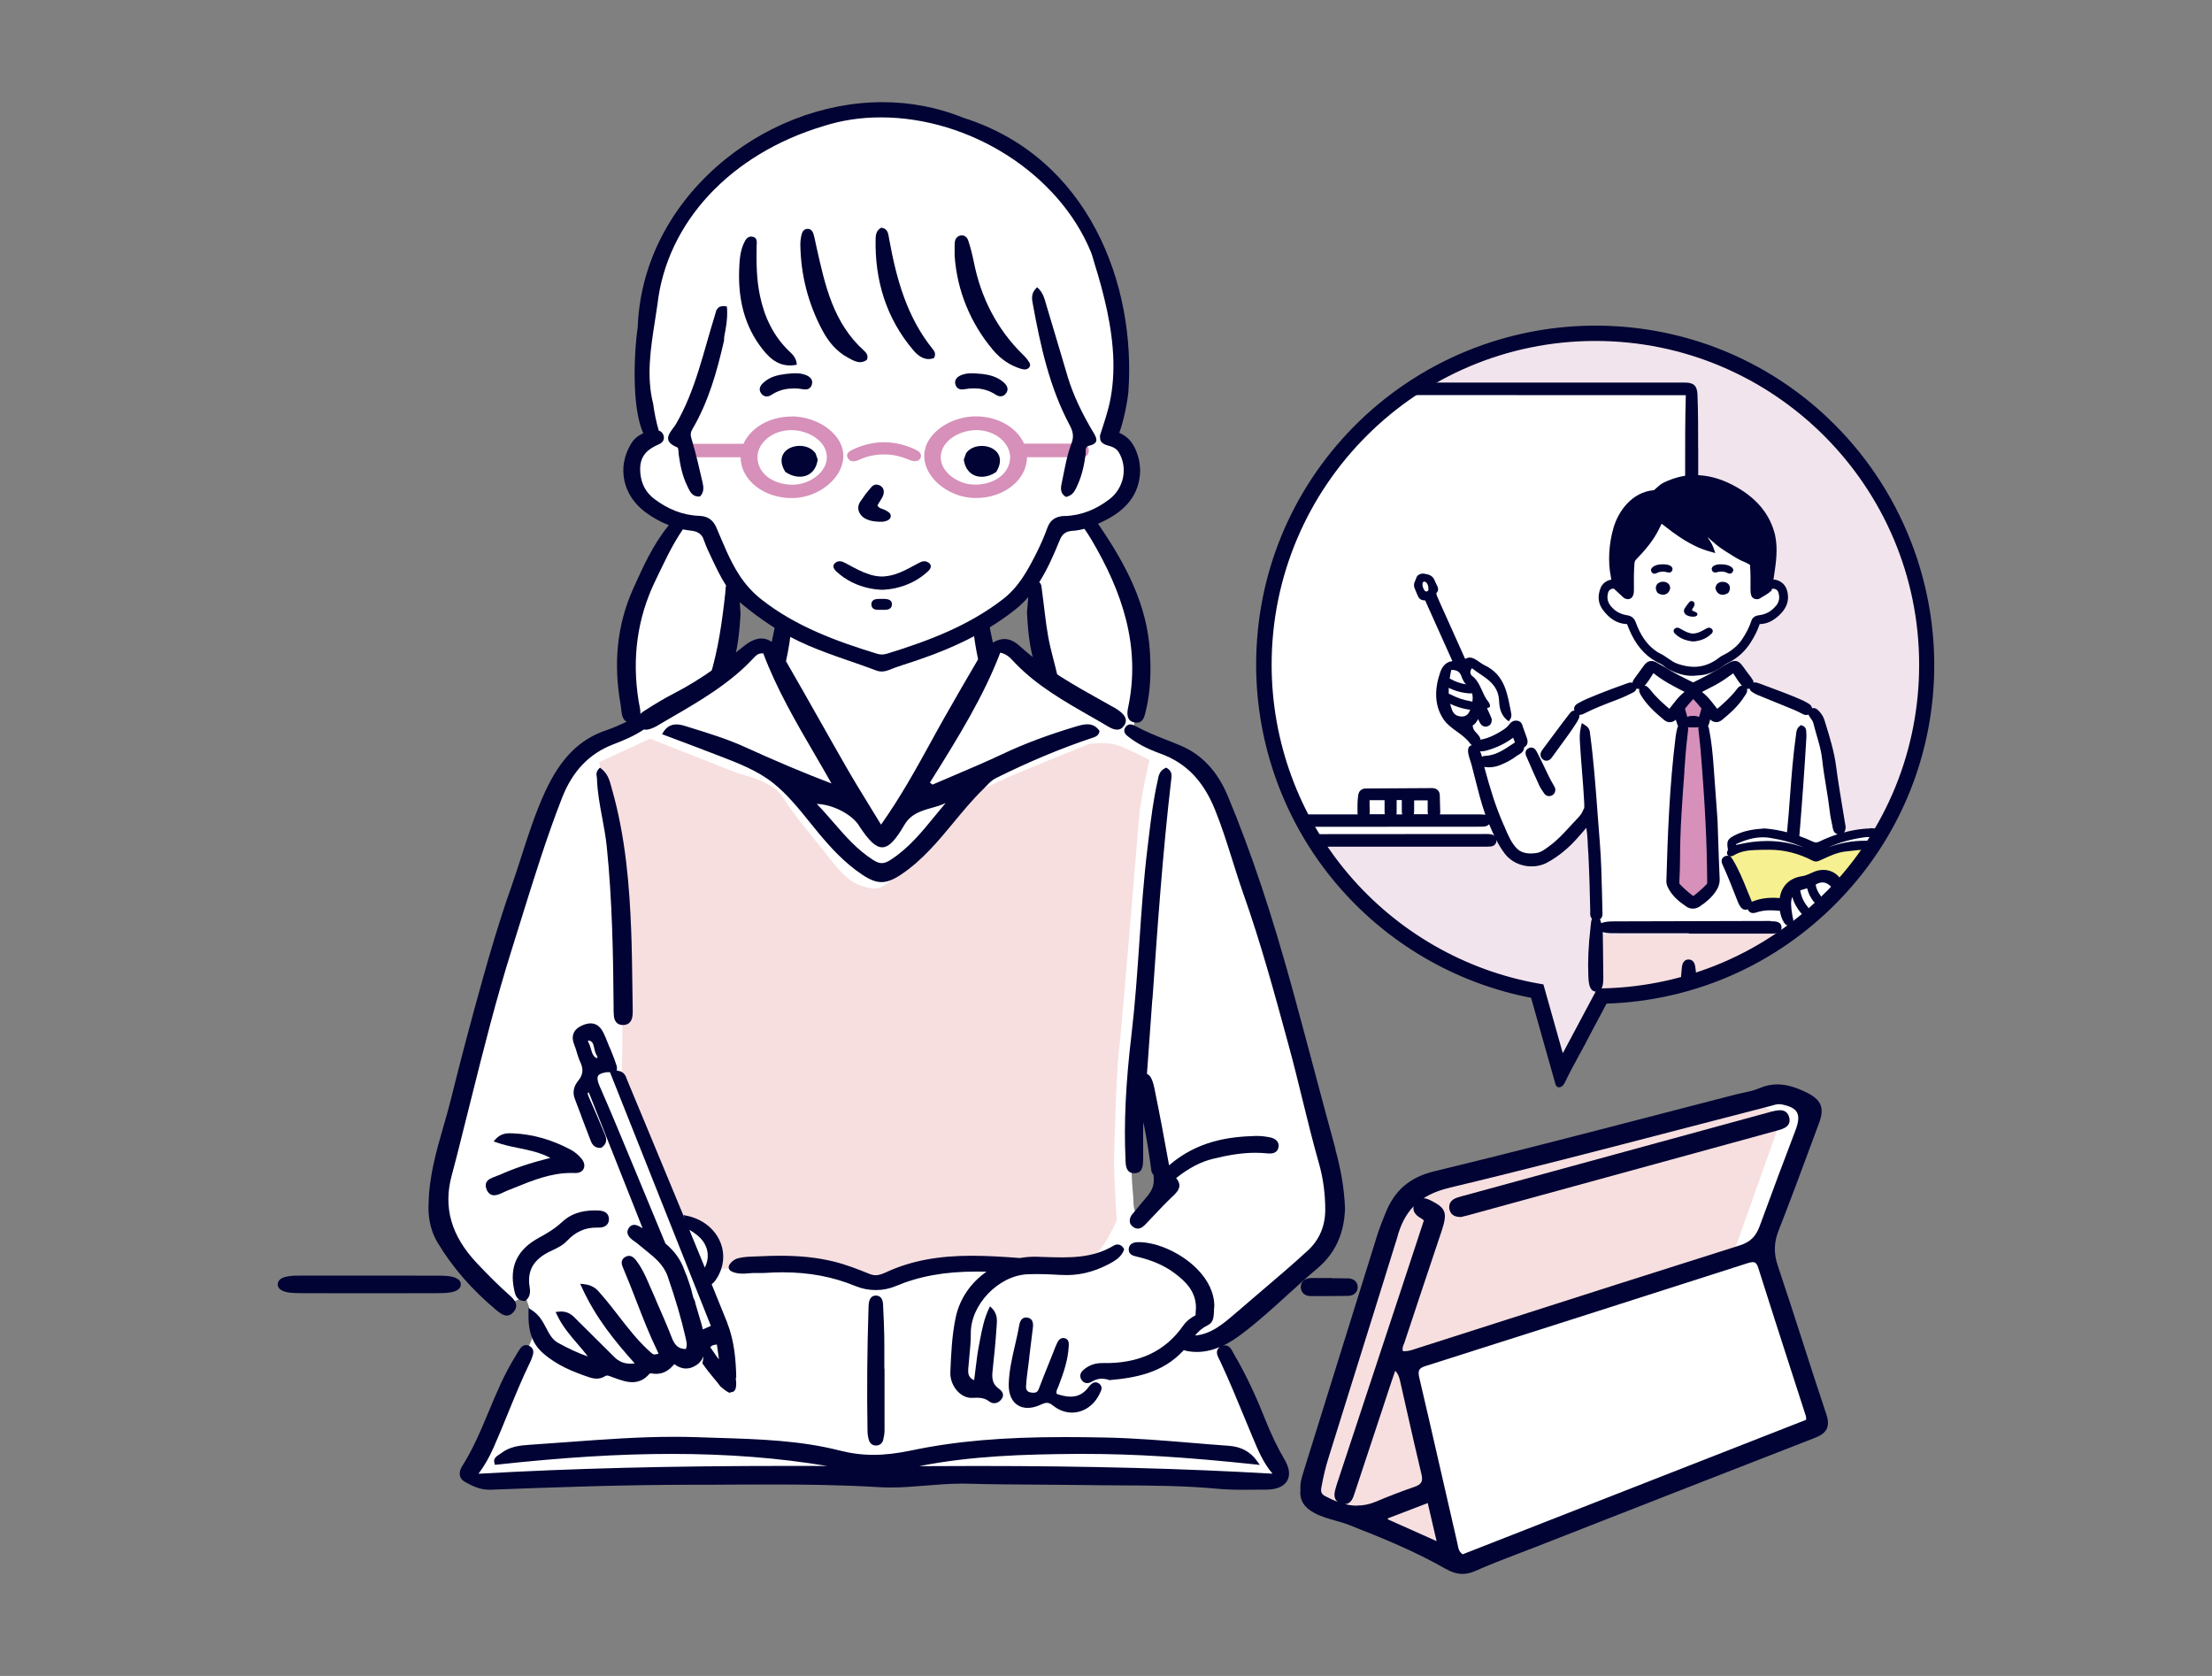 <?xml version="1.0" encoding="UTF-8"?><svg id="_レイヤー_2" xmlns="http://www.w3.org/2000/svg" viewBox="0 0 330 250"><rect x="0" y="0" width="330" height="250" fill="#808080" stroke="none"/><defs><style>.cls-1{fill:#fff;}.cls-2{fill:#f7dfdf;}.cls-3{fill:#000333;}.cls-4{fill:#f2e4ec;}.cls-5{fill:#f7f091;}.cls-6{fill:none;}.cls-7{fill:#d690b9;}</style></defs><g id="_レイヤー_2-2"><g><g><g id="_女子高生_タブレット"><path id="_白" class="cls-1" d="M200.1,177.71c-.11-2.96-6.11-22.34-6.11-22.34l-10.9-35.52c-.83-1.53-1.76-3.04-3-4.25-1.37-1.34-3.05-2.27-4.76-3.12-.74-.37-1.49-.74-2.22-1.04-.73-.3-1.46-.59-2.15-.96-.63-.34-1.38-.79-1.66-1.48-.36-.89,.16-1.73,.11-2.62,0-.13,.04-.25,.12-.33,.16-2.01,.42-5.31,.58-7.45,.25-3.26-1.55-10.62-3.56-13.72-2.01-3.09-4.98-7.04-4.98-7.04,0,0,4.02-1.59,5.61-3.53,1.59-1.94,2.28-3.85,1.3-6.07-.98-2.22-3.1-3.59-3.1-3.59,0,0,1.38-6.38,1.69-8.96,.32-2.59-1.28-15.29-3.51-19.16-2.23-3.87-7.16-10.1-7.16-10.1,0,0-9.46-6.6-11.26-7.44-1.8-.84-10-2.2-10.98-2.43-.99-.23-6.78,0-6.78,0,0,0-7.94,2.26-8.49,2.64-.55,.38-6.08,3.39-8.63,5.05-2.55,1.66-6.32,5.05-7.6,7.01-1.28,1.96-3.47,5.05-4.3,7.24-.83,2.19-1.73,6.11-1.96,8.97-.23,2.86-.98,5.35-.75,8.74,.23,3.39,1.21,7.95,1.21,7.95l.3,1.1s-2.11,1.15-2.75,2.99c-.64,1.84-.87,2.52,0,4.55,.87,2.04,1.82,1.96,3.04,3.09,1.22,1.13,3.83,1.96,3.83,1.96,0,0-1.63,2.49-2.84,4.82-1.21,2.34-4.23,8.14-4.6,10.93-.37,2.79-.15,10.4,0,11.38,.15,.98,1.26,3.77,1.26,3.77,0,0-5.48,1.66-6.61,2.56-1.13,.9-2.26,1.66-4.07,4.6-1.81,2.94-7.39,16.59-8.07,19.53-.68,2.94-5.13,19.45-5.13,19.45,0,0-4.98,17.79-5.5,20.43-.53,2.64-1.73,4.43-.45,7.38,1.28,2.95,8.97,10.85,9.65,11.38,.68,.54,2.94-.04,3.19-1.15l.32,.6s1.06,3.07,1.4,4.24c.34,1.18-3.33,7.74-3.33,7.74,0,0-6.95,14.37-6.85,14.41s.96,1.39,1.14,1.43c.18,.04,58.57-1.38,58.57-1.38l43.43,.42,16.91,.53,1.62-1.16-9.32-20.01s6.72-5.62,7.7-6.36c.98-.73,7.54-6.24,8.6-8.68,1.06-2.44,1.91-4.02,1.8-6.99ZM115.74,96.56c-.08,.2-.33,.21-.49,.12-1-.55-2.19-.35-3.2,.09-1.05,.46-1.99,1.17-2.72,2.05-.14,.17-.4,.07-.53-.05-.16-.15-.28-.43-.22-.66,.77-3.2,.81-6.52,.88-9.79,0-.24,.15-.48,.42-.41,.02,0,.05,.02,.07,.03,.14-.07,.32-.02,.45,.1,.78,.78,1.61,1.49,2.46,2.2,.76,.64,1.51,1.34,2.34,1.89,.3,.2,.61,.4,.84,.69,.27,.34,.38,.77,.42,1.2,.07,.91-.41,1.74-.72,2.56Zm39.68,2.55c0,.17-.09,.44-.31,.43-1.5-.09-2.54-1.29-3.67-2.14-.27-.21-.55-.41-.83-.6-.3-.21-.63-.44-1-.49-.68-.1-1.22,.52-1.8,.76-.32,.13-.59-.24-.65-.5-.13-.55-.2-1.11-.33-1.66-.1-.43-.25-.85-.28-1.29-.04-.62,.31-.99,.78-1.33,.69-.5,1.41-.97,2.11-1.46,1.39-.98,2.83-2.04,3.78-3.47,.27-.41,.73-.02,.83,.37,0,.01,.02,.02,.03,.04,.26,.4,.45,.84,.52,1.32,.07,.44,.06,.88,.08,1.32,.04,1.02,.31,2.01,.38,3.03,.14,1.89,.41,3.79,.35,5.68Zm17.93,79.31c-.56,.77-1.36,1.3-2.08,1.91,0,.11-.02,.22-.11,.28-.32,.23-.68,.79-1.13,.74-.53-.06-.8-.81-.87-1.26-.09-.57-.06-1.15-.11-1.72-.07-.72-.13-1.44-.17-2.16-.08-1.4-.12-2.8-.11-4.2,0-1.07,0-2.15,.08-3.21,.07-1,.21-2.06,.75-2.94,.18-.29,.48-.09,.61,.17,.14,.02,.28,.09,.41,.22,.3,.3,.49,.74,.65,1.13,.47,1.17,.87,2.39,1.21,3.61,.4,1.44,.65,2.9,.9,4.37,.1,.56,.3,1.09,.36,1.66,.06,.53-.07,.97-.39,1.4Z"/><g id="_塗り"><path class="cls-2" d="M89.39,113.69l7.6-3.5,13.13,5.18s5.2,1.12,6.65,3.52c1.44,2.4,4.69,6.25,6.19,8.13,1.5,1.88,3.23,4.36,5.45,5.08s2.94,.64,4.62-.92c1.68-1.56,6.97-8.61,8.81-10.77,1.84-2.16,4.56-2.51,7.37-3.9,2.8-1.39,13.37-5.56,13.37-5.56,0,0,2.25-.26,3.69,.08s5.2,2.34,5.2,2.34c0,0-1.28,5.61-1.52,8.37-.24,2.76-2.64,32.22-3.04,35.27-.4,3.04-.72,15.77-.72,16.73s.4,8.35,.4,8.35c0,0-1.84,4.14-3.2,5.02-1.36,.88-5.52,1.6-7.77,1.92-2.24,.32-7.93,0-10.33,0s-7.69-1.16-10.41,.14c-2.72,1.3-3.03,1.77-5.04,1.93s-4.17-1.51-7.13-2.08c-2.96-.56-8.89-.16-11.29,0-2.4,.16-5.56,.4-5.56,.4,0,0,.77-.34,0-2.65-.77-2.31-2.21-3.19-2.21-3.19l-2.48-1.12-8.41-21.1s.16-8.34,.08-11.11c-.08-2.77-.02-17.27-.89-20.71-.87-3.44-2.55-15.85-2.55-15.85Z"/><g id="_メガネ"><path class="cls-7" d="M161.53,66.18h-8.75c-1.05-2.37-3.87-4.07-7.19-4.07-2.31,0-4.67,.94-6.18,2.48-4.07,4.15,.71,9.7,6.18,9.7,4.2,0,7.62-2.73,7.62-6.09,0,0,0,0,0,0h8.32c1.21,0,1.21-2.01,0-2.01Zm-11.17,3.52c-.78,1.67-2.77,2.56-4.77,2.59-.49,0-.97-.04-1.43-.15-1.89-.46-3.66-1.91-3.8-3.68-.23-2.72,3.08-4.57,5.93-4.27,3.05,.32,5.29,2.91,4.07,5.52Z"/><path class="cls-7" d="M118.11,62.13c-3.32,0-6.14,1.7-7.19,4.07h-8.75c-1.21,0-1.21,2.01,0,2.01h8.32s0,0,0,0c0,3.36,3.42,6.09,7.62,6.09,5.47,0,10.25-5.55,6.18-9.7-1.5-1.53-3.87-2.48-6.18-2.48Zm5.23,6.34c-.15,1.77-1.91,3.22-3.8,3.68-.46,.11-.94,.16-1.43,.15-2-.03-3.99-.92-4.77-2.59-1.22-2.61,1.01-5.2,4.07-5.52,2.86-.3,6.16,1.54,5.93,4.27Z"/><path class="cls-7" d="M136.46,67.01c-3.02-1.38-6.06-1.39-9.09-.02-.66,.3-1.3,.69-.85,1.4,.42,.65,1.12,.44,1.75,.16,1.16-.54,2.4-.77,3.73-.76,1.33,0,2.53,.33,3.71,.83,.91,.39,1.67,.09,1.69-.59,.01-.4-.25-.71-.94-1.02Z"/></g><g id="_タブレット"><path class="cls-1" d="M267.75,163.67c-2.04-.91-4.01-.51-4.01-.51l-50.41,12.64s-2.78,2.11-4.1,4.15c-1.32,2.04-1.65,3.18-1.65,3.18l-10.76,34.86s-1.93,2.17-1.5,4.23c.43,2.06,2.97,3.14,2.97,3.14,0,0,.26,.11,.73,.3,.62,.44,1.29,.79,2.01,1.08,.16,.06,.33,.03,.47-.04,4.03,1.68,10.87,4.52,14.54,6.04-.2-1.89-.56-3.76-.89-5.63-.38-2.16-.85-4.29-1.38-6.42-.52-2.09-1.13-4.16-1.65-6.26-.79-3.16-1.42-6.37-2.3-9.51,.28-.24,.27-.76-.01-1.04-.08-.25-.04-.66-.06-.88,0-.03,0-.06,0-.08,1.04-.24,2.03-.69,3.02-1.11,1.45-.61,2.92-1.15,4.39-1.71,1.48-.56,2.93-1.17,4.43-1.68,2.98-1.03,6.03-1.84,9.08-2.62,3.06-.79,6.14-1.53,9.16-2.48,2.98-.93,5.94-1.94,8.9-2.93,4.72-1.57,9.47-3.12,14.29-4.36l7.61-20.42s-.84-1.03-2.88-1.94Z"/><path class="cls-2" d="M263,165.04c-1.91-.9-3.75-.5-3.75-.5l-47.1,12.39s-2.6,2.07-3.83,4.06c-1.23,2-1.54,3.12-1.54,3.12l-10.05,34.17s-.21,.24-.46,.64c-.13,.96-.3,1.92-.38,2.89-.04,.42-.18,.75-.4,.99,1.6,.7,3.13,1.56,4.65,2.44,1.92,1.11,3.85,2,5.89,2.84,3.1,1.27,6.2,2.57,9.32,3.77,.29-.3,.58-.6,.88-.9-.89-3.21-1.48-6.53-2.17-9.77-.96-4.53-1.81-9.08-3.16-13.52-.07-.24-.11-.5-.11-.77-.36-1.14-.73-2.27-1.09-3.41,8.91-2.99,17.95-5.59,26.96-8.27,4.56-1.36,9.1-2.74,13.62-4.21,2.61-.85,6.37-1.6,8.04-3.97,.09-.03,.18-.05,.28-.08l7.12-20.02s-.79-1.01-2.69-1.91Z"/><path class="cls-1" d="M263.2,186.92c-5.51,1.43-10.92,3.25-16.31,5.05-2.95,.98-5.9,1.99-8.89,2.83-2.99,.85-6.02,1.57-9.03,2.37-2.99,.79-5.97,1.65-8.86,2.75-1.48,.56-2.95,1.15-4.42,1.71-.73,.28-1.46,.56-2.19,.86-.72,.29-1.42,.63-2.15,.89-.39,.14-.79,.26-1.19,.36,.51,1.69,.94,3.4,1.35,5.12,.49,2.08,.94,4.18,1.48,6.25,.55,2.13,1.16,4.25,1.67,6.39,.52,2.15,.96,4.32,1.33,6.5,.28,1.67,.59,3.34,.77,5.03,.85,.35,1.44,.59,1.68,.69,1.61,.64,32.79-13,32.79-13l20.11-8.16-8.13-25.63Z"/></g></g><g id="_アウトライン"><g><path class="cls-3" d="M199.24,171.42c-1.14-4.16-2.26-8.34-3.33-12.38-.96-3.6-1.95-7.32-2.95-10.97-3.17-11.59-6.28-20.93-9.81-29.38-1.52-3.63-3.87-6.14-7-7.46-.68-.29-1.37-.56-2.03-.82-1.54-.61-3.14-1.24-4.62-2.05-.28-.15-.57-.3-.87-.3-.28,0-.52,.13-.7,.38-.54,.75,.11,1.23,.49,1.52l.08,.06c1.23,.94,2.7,1.7,4.63,2.4,3.79,1.37,6.38,4.03,8.13,8.36,1,2.46,1.81,5.03,2.59,7.52,.52,1.64,1.05,3.34,1.64,5.01,2.6,7.34,4.68,14.98,6.69,22.37l.13,.48c.71,2.6,1.36,5.26,1.99,7.83,.77,3.13,1.56,6.36,2.46,9.52,.64,2.23,.95,4.57,.95,6.96,0,2.42-.9,4.51-2.58,6.05-2.36,2.17-4.85,4.29-7.25,6.33l-.06,.05c-1.08,.92-2.2,1.87-3.29,2.82l-.11,.09c-1.91,1.65-3.71,3.21-6.14,3.41,.49-.58,1.04-1.11,1.78-1.46,.08-.04,.15-.09,.21-.14,.78-.34,.81-1.32,.84-2.06,0-.26,.02-.5,.05-.69h-.05s.05-.03,.05-.03c0-1.93-.89-3.86-2.6-5.58-2.33-2.34-5.9-3.97-8.7-3.97h-.11c-.87,.02-1.35,.41-1.36,1.1,0,.78,.69,.94,1.2,1.06,2.28,.53,4.11,1.33,5.6,2.44,1.63,1.21,3.15,2.66,3.23,5.01,0,.2,0,.43-.03,.67-.01,.21-.03,.42-.03,.63-.66,.35-1.34,.82-1.86,1.57-2.7,3.84-6.62,5.66-11.97,5.56-1.12-.02-2.03,.29-2.86,.99-.5,.42-.64,.92-.38,1.41,.19,.36,.49,.57,.84,.59,.23,.01,.47-.05,.7-.19,.61-.36,1.14-.5,1.72-.47,.31,.02,.63,.09,.98,.21h.02s.02,0,.02,0c3.87-.34,7.87-1.09,10.89-4.32,.05-.05,.09-.1,.13-.15,.29,.09,.6,.16,.91,.2,.35,.04,.69,.07,1.04,.07,1.26,0,2.41-.3,3.45-.74-.19,.13-.32,.3-.39,.49-.16,.47,.09,.95,.29,1.34v.02c.05,.07,.08,.13,.11,.19,1.35,2.89,2.59,5.9,3.79,8.81,.35,.86,.71,1.72,1.07,2.58l.07,.16c.76,1.83,1.55,3.71,2.9,5.29,0,0,0,.01,0,.02-13.19-.77-27.6-1.15-44.05-1.15-2.81,0-5.66,.01-8.66,.03,7.93-1.57,15.88-1.77,23.37-1.83,.46,0,.92,0,1.37,0,7.32,0,15.13,.48,25.32,1.56l.77,.08-.45-.62c-.99-1.37-2.36-2.1-4.18-2.23-1.83-.13-3.67-.28-5.45-.43-4.2-.35-8.54-.71-12.84-.8-2.3-.05-4.32-.07-6.18-.07-9.25,0-16.3,.61-22.86,1.99-2.16,.45-3.96,.66-5.68,.66-1.7,0-3.34-.21-5.03-.64-5.9-1.51-12.07-1.7-18.04-1.89h-.1c-1.01-.03-2.02-.07-3.03-.1-1.14-.04-2.34-.06-3.55-.06-5.23,0-10.53,.39-15.66,.77-1.92,.14-3.9,.29-5.88,.42-1.46,.09-3,.27-4.26,1.26-.08,.06-.17,.12-.28,.19-.37,.23-.92,.59-.72,1.26l.08,.28,.29-.03c9.99-1.09,18.28-1.6,26.08-1.6,8.32,0,15.92,.59,23.19,1.8-1.96,0-3.81-.01-5.63-.01-17.81,0-32.55,.37-46.38,1.17,.89-1.21,1.6-2.44,2.27-3.96,.74-1.68,1.45-3.4,2.13-5.08,1.04-2.55,2.12-5.19,3.35-7.71,.17-.35,.28-.72,.38-1.07,.13-.49-.02-.92-.43-1.18-.19-.12-.39-.19-.59-.19-.32,0-.61,.15-.83,.43-.23,.29-.41,.61-.59,.91-.08,.14-.16,.27-.24,.41-1.6,2.57-2.77,5.39-3.91,8.11-1.16,2.79-2.37,5.67-4.02,8.27-.29,.45-.39,.95-.28,1.38,.09,.37,.33,.67,.7,.87,1.01,.56,2.15,1.19,3.64,1.19,.07,0,.14,0,.23,0,9.23-.35,19.7-.74,30.05-.74h.18c1.93,0,3.87,0,5.81-.02,1.93,0,3.87-.02,5.8-.02,4.75,0,10.38,.05,16.1,.4,.55,.03,1.11,.05,1.72,.05,1.77,0,3.57-.15,5.31-.29,1.73-.14,3.53-.29,5.29-.29,.3,0,.6,0,.9,.01,3.4,.1,6.86,.12,10.21,.14h.05c2.24,.01,4.56,.03,6.83,.06,1.79,.03,3.61,.04,5.38,.05h.07c4.81,.02,9.79,.05,14.67,.5,1.15,.11,2.43,.16,4.01,.16,.81,0,1.67-.01,2.36-.02h1.05c1.52-.03,2.57-.49,3.05-1.34,.47-.83,.32-1.92-.41-3.16-1.04-1.76-2-3.76-3.01-6.3-1.42-3.57-2.9-6.65-4.53-9.42-.05-.08-.09-.17-.14-.26-.23-.44-.54-1.04-1.2-1.04-.08,0-.17,.01-.26,.03,1.04-.5,1.96-1.13,2.75-1.72,2.38-1.79,4.61-3.82,6.78-5.79,1.44-1.31,2.93-2.67,4.45-3.94,2.71-2.27,4.08-5.22,4.19-9.04-.12-2.86-.56-5.57-1.44-8.78Z"/><path class="cls-3" d="M74.03,195.41c.44,.37,.99,.83,1.57,.83,.36,0,.7-.17,.99-.51,.99-1.13,.02-1.99-.69-2.62-1.46-1.3-2.93-2.75-4.78-4.71-3.8-4.04-5.02-8.29-3.74-13.02,.54-1.99,1.05-4.02,1.54-6,.15-.6,.3-1.2,.45-1.8,.27-1.07,.54-2.14,.81-3.22,1.89-7.56,3.84-15.37,6.23-22.92,.51-1.6,1-3.2,1.5-4.81,1.81-5.82,3.68-11.84,5.94-17.62,1.57-4.01,4.09-6.63,7.7-8,1.5-.57,3.08-1.24,4.52-2.2,.09,.02,.19,.04,.3,.04,.4,0,.82-.17,1.18-.33,.27-.12,.53-.27,.75-.41,.57-.33,1.14-.67,1.71-1,4.39-2.54,8.92-5.17,12.46-9,.28-.3,.6-.65,1.25-.65,.05,0,.1,0,.15,0,1.97,5.26,4.87,10.25,7.68,15.07,.83,1.42,1.68,2.89,2.5,4.34-3.97-1.51-8.09-3.24-12.95-5.45-2.57-1.17-5.3-2.01-7.94-2.83l-.93-.29c-.53-.16-.94-.24-1.32-.24-.91,0-1.6,.46-2.11,1.41l-.02,.05,.05,.02c.8,.3,1.57,.59,2.34,.88,1.71,.64,3.33,1.25,4.95,1.88,.34,.13,.68,.26,1.02,.39,2.91,1.11,5.91,2.26,8.29,4.18,2.04,1.65,3.75,3.76,5.39,5.8,.45,.55,.91,1.12,1.37,1.68,1.69,2.02,3.76,4.33,6.41,6.1,1.18,.79,2.05,1.13,2.91,1.13s1.76-.35,2.97-1.16c3.13-2.11,5.5-4.97,7.8-7.75,1.4-1.69,2.84-3.44,4.44-4.99,.14-.14,.28-.28,.41-.42,.45-.47,.87-.91,1.48-1.21,4.96-2.45,9.59-4.39,14.15-5.92l.16-.05c.49-.16,1-.32,1.11-1.02v-.02s0-.01,0-.01c-.45-.66-1.04-.99-1.81-.99-.55,0-1.12,.16-1.67,.32-4.18,1.25-7.77,2.6-10.99,4.12-2.39,1.13-4.86,2.18-7.26,3.2-1.06,.45-2.12,.9-3.18,1.36l-.39-.3,.45-.72c3.7-5.93,7.52-12.06,10.05-18.67,.98,.22,1.5,.79,2.01,1.34,.1,.11,.2,.22,.3,.32,3.21,3.3,7.23,5.6,11.12,7.82,.9,.51,1.82,1.04,2.72,1.58,.49,.29,.91,.43,1.27,.43,.44,0,.8-.21,1.07-.63,.61-.94-.04-1.63-.75-2.18-.32-.25-.69-.46-1.05-.65l-.22-.12-1.14-.64c-4.26-2.38-8.66-4.83-12.33-8.17-.85-.77-1.61-1.13-2.39-1.13-.54,0-1.11,.18-1.72,.54-.29-1.33-.53-2.55-.71-3.7v-.07s-.07,.04-.07,.04c-.66,.48-1.36,.98-2.15,1.31h-.03s0,.05,0,.05c.15,1.58,.4,3.17,.76,4.86-1.55,2.64-3.32,5.67-5.04,8.72-.67,1.18-1.34,2.4-1.98,3.57-2.22,4.03-4.51,8.2-7.46,12.37-.59-.97-1.16-1.91-1.72-2.81-1.2-1.96-2.34-3.81-3.42-5.69-1.41-2.45-2.82-4.95-4.19-7.37-1.58-2.8-3.21-5.67-4.85-8.51,.41-1.85,.68-3.6,.83-5.32v-.03s-.05-.03-.05-.03c-.1-.07-.2-.13-.31-.21-.63-.24-1.26-.49-1.88-.74l-.05-.02v.06c-.18,1.07-.4,2.2-.67,3.41-.48-.34-.99-.51-1.53-.51-.81,0-1.7,.39-2.65,1.16-2.66,2.15-6.23,4.89-10.34,7-1.41,.73-2.87,1.58-4.58,2.7-.27,.17-.58,.43-.78,.76-.52,.22-1.03,.46-1.54,.7-1.04,.48-2.11,.98-3.2,1.35-4.04,1.34-6.88,4.18-9.2,9.22-1.45,3.15-2.52,6.49-3.56,9.72-.51,1.59-1.04,3.24-1.61,4.85-1.65,4.66-3.01,9.36-4.13,13.34-1.65,5.88-3.26,11.96-4.78,18.09-.33,1.32-.71,2.65-1.09,3.95-1.04,3.62-2.12,7.37-2.2,11.49-.08,1.49,.09,3.7,1.34,5.78,2.21,3.69,5.07,6.98,8.73,10.05Zm54.07-72.31c1.56,2.37,2.54,3.29,3.51,3.29h0c.97,0,1.92-.96,3.3-3.32,.99-1.69,2.55-2.13,4.06-2.55,.71-.2,1.44-.4,2.11-.74-.55,.65-1.1,1.31-1.62,1.96-1.93,2.36-3.92,4.81-6.62,6.54-.51,.33-.91,.47-1.29,.47s-.78-.14-1.29-.47c-2.36-1.5-4.17-3.58-5.91-5.59-.8-.92-1.63-1.88-2.5-2.77,2.32,.06,5.16,1.5,6.27,3.18Z"/><path class="cls-3" d="M74,175.47c-.58,.2-1.23,.42-1.46,.95-.13,.3-.1,.65,.08,1.07,.24,.54,.62,.81,1.11,.81,.46,0,.94-.23,1.4-.45,.16-.08,.33-.16,.49-.22,.38-.15,.76-.31,1.14-.46,2.67-1.08,5.42-2.2,8.42-2.2,.2,0,.4,0,.6,.01,.04,0,.07,0,.1,0,.56,0,1-.23,1.19-.64,.21-.44,.1-.99-.3-1.48-.44-.54-.99-1.01-1.56-1.32-2.81-1.52-5.74-2.36-8.71-2.48h-.04c-.14,0-.28-.01-.42-.01-.66,0-1.45,.12-2.21,.99l-.19,.22,.28,.1c1.12,.42,2.29,.66,3.43,.89,1.57,.32,3.2,.65,4.76,1.47-3.05,.77-5.39,1.55-7.58,2.54-.16,.07-.35,.14-.55,.2Z"/><path class="cls-3" d="M167.69,186.4l.02-.05-.02-.04c-.29-.52-.64-.65-.9-.67-.22-.01-.45,.05-.68,.19-3.21,1.91-6.61,1.79-10.22,1.68-.4-.01-.8-.03-1.2-.04-.87-.02-1.72,.04-2.54,.19-2.37-.18-4.8-.34-7.18-.34-4.9,0-8.82,.72-12.35,2.27-.1,.04-.2,.09-.31,.14-.53,.24-1.07,.49-1.67,.49-.3,0-.6-.06-.9-.18-1.8-.73-3.56-1.42-5.42-1.87-2.39-.58-4.92-.85-7.95-.85-.99,0-1.99,.03-2.98,.08-1.12,.05-2.35,.02-3.43,.34-.52,.16-1.58,.98-1.15,1.64,.11,.16,.28,.26,.46,.34,.8,.33,1.69,.3,2.54,.21,.79-.08,1.59,0,2.39-.05,.87-.06,1.72-.09,2.55-.09,3.97,0,7.53,.67,10.86,2.05,.95,.39,2,.6,3.04,.6s2.04-.2,2.97-.59c3.52-1.48,7.34-2.17,12.01-2.17,.5,0,1.01,0,1.54,.02-2.31,1.61-3.99,3.99-4.59,6.81-.57,2.7-.69,5.48-.8,8.17-.08,1.91,1.36,3.74,3.01,3.84,.07,0,.15,0,.22,0h.16c.32-.02,.62-.03,.91-.01,.6,.04,1.06,.2,1.48,.53,.21,.16,.45,.26,.69,.27h0c.45,.03,.89-.21,1.19-.65,.26-.37,.39-.93-.44-1.52-.8-.57-1.07-1.31-.93-2.57,.26-2.43,.47-4.48,.6-6.57,0-.08,.01-.16,.02-.24,.07-.88,.14-1.88-.88-2.79l-.11-.1-.07,.13c-.79,1.58-1.09,3.16-1.39,4.68-.05,.25-.1,.5-.14,.74-.26,1.27-.41,2.53-.57,3.87-.06,.53-.13,1.06-.2,1.59-.9-.38-.93-1.02-.87-1.8,.04-.56,.1-1.13,.15-1.68,.11-1.14,.23-2.32,.22-3.48-.06-4.28,4.14-8.66,8.48-8.84,1.7-.07,3.39,.01,4.85,.1h.14c2.45,.15,4.77-.38,7.11-1.61,.99-.52,1.91-1.08,2.28-2.16Z"/><path class="cls-3" d="M153.55,202.46c.19-1.47,.38-2.98,.55-4.47,.09-.81-.16-1.29-.74-1.43-.08-.02-.15-.03-.22-.03-.4-.02-.92,.16-1.09,1.17-.17,1.02-.41,2.04-.64,3.03-.43,1.86-.87,3.78-.92,5.74-.05,2.08,.96,3.44,2.64,3.54,.66,.04,1.38-.12,2.14-.48,.33-.15,.64-.29,.96-.27,.27,.02,.53,.14,.83,.38,.78,.64,1.69,1.01,2.62,1.07h0c1.76,.1,3.4-.91,4.29-2.65,.02-.05,.05-.09,.07-.14,.24-.45,.53-1.01,.01-1.46-.18-.16-.37-.24-.56-.26-.48-.03-.86,.4-1.1,.73-.77,1.02-1.69,1.47-2.9,1.4-.52-.03-1.11-.16-1.85-.4-.1-.32,.02-.58,.14-.85,.04-.08,.08-.17,.11-.25,.76-1.98,1.45-3.94,1.55-6.05,.02-.36,.05-.96-.55-1.15-.07-.02-.15-.04-.22-.04-.37-.02-.71,.22-.92,.65-.21,.43-.38,.87-.55,1.31l-.13,.34c-.18,.44-.35,.88-.53,1.32-.52,1.3-1.07,2.64-1.57,3.98-.19,.5-.49,.58-.9,.56-.09,0-.18-.02-.27-.03-.49-.07-.74-.37-.73-.86,.02-.59,.09-1.2,.16-1.76,.11-.87,.22-1.74,.33-2.6Z"/><path class="cls-3" d="M76.74,192.55c.12,.54,.31,1.45,1.44,1.51h.19s.14-.12,.14-.12c.71-.65,.58-1.47,.49-2.07-.02-.12-.04-.24-.05-.36-.19-2.17,.78-3.7,3.07-4.82,.12-.06,.25-.12,.38-.18,.78-.37,1.58-.75,2.19-1.41,1.25-1.33,2.67-1.98,4.34-1.98,.09,0,.19,0,.29,0,.04,0,.09,0,.13,0,.53,0,.93-.14,1.19-.42,.22-.24,.33-.55,.3-.93-.05-.75-.57-1.15-1.56-1.2-.19,0-.39-.01-.58-.01-2.03,0-3.61,.56-4.84,1.72-1.09,1.02-2.32,1.74-3.38,2.31-3.31,1.77-4.54,4.34-3.76,7.86l.02,.09Z"/><path class="cls-3" d="M108.51,197.35c-.77-1.92-1.55-3.85-2.34-5.78,.22-.17,.41-.36,.57-.59,1.26-1.79,1.5-3.92,.66-5.83-.83-1.88-2.58-3.26-4.8-3.77h-.05c-.18-.05-.38-.1-.58-.12,.05,.14,.1,.27,.15,.41,.01,.04,.02,.08,.03,.12-1.91-4.63-3.82-9.23-5.7-13.75-.97-2.32-1.93-4.65-2.9-6.97-.02-.05-.04-.1-.06-.17-.14-.38-.38-1.04-1.28-1.17-.03,0-.07,0-.1,0-.01,0-.02-.01-.04-.02-.03,0-.06,0-.09,0,.02,0,.04-.02,.05-.03,0,0,0,0,0,0-.02-.03-.02-.07,0-.1,0,0,.01-.03,0-.02,0,0,0-.02,0-.03,0-.02,0-.04,.01-.07,0-.02,0-.04,0-.06,0,0,0-.02,0-.03,0,0,0-.02,0-.03,0-.02,0-.05,0-.07,0,0,0-.01,0-.02,0-.01,0-.02,0-.03,0-.02-.01-.04-.02-.06,0,0,0-.02,0-.03,0,.03,0-.01,0-.02-.01-.03-.02-.06-.01-.09-.11-.25-.18-.54-.26-.76-.19-.56-.43-1.1-.64-1.65-.18-.38-.34-.78-.5-1.19-.18-.45-.36-.91-.58-1.35-.48-.99-1.17-1.46-2.04-1.41-.32,.02-.68,.11-1.08,.28-.67,.28-1.12,.68-1.33,1.18-.21,.5-.17,1.1,.11,1.78,.15,.35,.26,.73,.37,1.1,.14,.46,.28,.94,.5,1.4,.51,1.09,.43,1.92-.27,2.78-.72,.87-.9,1.79-.54,2.72,.35,.92,.7,1.83,1.04,2.75v.03c.44,1.13,.88,2.3,1.32,3.45,.12,.32,.45,1.15,1.43,1.09h.16s.1-.08,.1-.08c.99-.71,.58-1.62,.33-2.17-.03-.07-.06-.14-.09-.22-.72-1.74-1.44-3.42-2.15-5-.07-.15-.26-.59-.2-.71,0-.01,.03-.05,.13-.1,.1,.22,.19,.43,.27,.63,1.01,2.54,2.01,5.08,3.01,7.62l.06,.14c1.54,3.91,3.12,7.9,4.71,11.89-.11-.06-.22-.12-.33-.19-.27-.15-.58-.32-.92-.32-.25,0-.61,.1-.87,.57-.45,.81,.27,1.4,.51,1.6,.15,.13,.31,.24,.47,.35,.17,.12,.34,.24,.5,.38,.37,.32,.75,.63,1.12,.92,1.31,1.05,2.65,2.13,3.25,3.85,1.21,3.5,2.05,6.39,2.66,9.07l.04,.18c.13,.58,.26,1.12,0,1.61-1.02-.02-1.61-.49-2.06-1.66-.74-1.9-1.58-3.8-2.38-5.63v-.03c-.38-.84-.75-1.68-1.11-2.53-.45-1.05-.96-2.17-1.7-3.17l-.03-.04c-.26-.36-.62-.84-1.18-.84-.2,0-.4,.06-.6,.19-.78,.48-.45,1.24-.25,1.69l.04,.09c.67,1.58,1.3,3.2,1.91,4.77,.95,2.46,1.94,5.01,3.12,7.43l.05,.11c.08,.16,.12,.25,.12,.32-.27,.07-.46,.11-.6,.11-.2,0-.33-.11-.82-.56l-.07-.06c-1.68-1.55-3.1-3.38-4.47-5.15-.81-1.04-1.64-2.12-2.53-3.13-.05-.06-.11-.12-.17-.2-.46-.55-1.03-1.23-2.43-1.39l-.58-.06,.24,.53c2.08,4.59,5.02,8.13,7.89,11.35-.23,.03-.44,.04-.64,.04-.95,0-1.72-.31-2.4-.99-.88-.87-1.77-1.76-2.63-2.61-.95-.95-1.94-1.94-2.92-2.9-.06-.06-.11-.11-.18-.18-.48-.49-1.08-1.1-2.2-1.1-.12,0-.24,0-.37,.02l-.46,.05,.2,.42c.8,1.7,1.95,3.04,3.06,4.33,.55,.64,1.07,1.24,1.54,1.88-1.42-.49-2.84-1.15-4.44-2.03-.85-.47-1.29-1.3-1.75-2.18-.51-.97-1.03-1.97-2.15-2.69l-.5-.32v.59c-.09,2.89,.56,4.72,2.14,6.12,2.05,1.82,4.51,2.81,6.86,3.6,.44,.15,.83,.22,1.18,.22,.44,0,.84-.12,1.19-.34,.13-.09,.24-.12,.36-.12,.16,0,.34,.07,.54,.15,.07,.03,.14,.06,.22,.08l.33,.12c.87,.31,1.76,.64,2.66,.64,1,0,1.85-.41,2.57-1.26,.02-.02,.12-.06,.21-.06,.02,0,.03,0,.03,0,.25,.05,.5,.08,.73,.08,1.03,0,1.9-.46,2.73-1.45,.57,.43,1.15,.65,1.74,.65,.51,0,1.02-.16,1.51-.48,.58-.37,.91-.85,1.1-1.35-.03,.36-.08,.72-.16,1.07,.5,.72,1.03,1.41,1.61,2.09,.38,.44,.73,.89,1.09,1.36,.4,.31,.77,.67,1.23,.88,.06,.03,.12,.05,.18,.07,.04-.07,.1-.12,.2-.12,.03,0,.07,0,.1,0,.01,0,.05-.01,.06-.01,.04-.01,.08-.03,.12-.05,.02-.01,.04-.03,.07-.04,0,0,0,0,.01,0,.04-.03,.07-.07,.11-.1,.01-.01,.02-.02,.03-.04,0,0,.02-.03,.03-.04,.03-.05,.05-.1,.08-.15,0-.02,.02-.04,.03-.06,0,0,0-.01,0-.02,0,0,0,0,0,0,.01-.05,.03-.11,.04-.16,.01-.06,.02-.11,.03-.17,0-.03,0-.05,.01-.08,0-.11,0-.22,.01-.34,0-.02,0-.04,0-.06,0-.11,0-.22-.02-.33,0-.01,0-.15-.02-.15,0,.07,.01,.08,0,.04,0-.01,0-.03,0-.04,0-.03,0-.05-.01-.08-.02-.11,0-.25,.06-.34-.05-2.38-.26-5.38-1.32-8.02Zm-4.46-13.07c1.57,1.29,1.94,3.12,1.1,4.8-.77-1.88-1.54-3.76-2.31-5.63,.42,.24,.82,.51,1.21,.83Zm-14.96-26.41c-.58-.21-.74-.74-.94-1.41-.1-.35-.21-.71-.4-1.04-.02-.03-.05-.1-.01-.17,.02-.04,.05-.05,.05-.05h0c.61,.11,.72,.48,.87,1.19,.09,.41,.18,.83,.45,1.17,.02,.15,0,.25-.03,.31Zm14.66,36.52l-.13-.45-.03-.04s-.04-.05-.05-.08c-.14-.3-.21-.62-.29-.95-.05-.22-.1-.45-.17-.68l-.02-.05c-.18-.56-.37-1.15-.58-1.73h0s0-.03,0-.03c-.13-.29-.27-.59-.38-.92-.6-1.69-1.58-2.92-2.83-3.97-1.45-3.52-2.91-7.04-4.37-10.55-.28-.66-.96-2.31-.96-2.31-1.45-3.49-2.94-7.1-4.49-10.62-.31-.71-.39-1.22-.23-1.51,.15-.27,.56-.45,1.21-.55,.04,0,.07,0,.11-.01,.09,0,.18,0,.27,0,.06,0,.13,0,.19,0l15.05,37.84-1.2,.53c-.08-.38-.19-.77-.31-1.18-.27-.9-.53-1.8-.81-2.73Zm2.72,7.31c-.16-.24-.33-.49-.51-.72,.19-.27,.46-.38,.99-.42l.31,2.2c-.31-.34-.55-.71-.79-1.07Z"/><path class="cls-3" d="M91.58,151.6c.15,1.08,.82,1.3,1.35,1.3,.03,0,.05,0,.08,0,.54-.02,1.22-.28,1.35-1.37,.05-.37,.04-.75,.03-1.12v-.07c-.02-1.15-.04-2.31-.05-3.47-.04-2.68-.07-5.45-.18-8.18-.25-6.32-.79-13.77-2.9-21.1-.03-.1-.06-.2-.08-.3-.26-.94-.53-1.91-1.52-2.66l-.15-.12-.13,.13c-.48,.48-.41,.9-.35,1.25,.01,.09,.03,.18,.03,.27,.06,1.98,.43,3.96,.79,5.87,.26,1.39,.52,2.82,.67,4.25,.84,8.14,.96,16.5,1.02,23.7,0,.12,0,.25,0,.37,0,.41,0,.83,.05,1.25Z"/><path class="cls-3" d="M171.93,149.06c.75-10.72,1.52-21.81,2.79-32.68l.02-.16c.07-.49,.16-1.15-.62-1.63l-.14-.08-.15,.07c-.86,.41-.99,1.15-1.11,1.8v.03c-.02,.11-.04,.21-.07,.31-.59,2.63-.92,5.33-1.24,7.95-.06,.5-.12,1-.18,1.5-.6,4.81-.94,9.72-1.26,14.48-.31,4.5-.63,9.16-1.17,13.71-.86,7.23-1.14,13.14-.89,18.61v.15c.03,.69,.08,1.85,1.25,1.89,.03,0,.05,0,.07,0,1.28,0,1.3-1.25,1.31-2v-.08c.02-.77,0-1.55,0-2.31-.01-1.08-.02-2.18,.03-3.27,.49,2.41,.88,4.84,1.2,7.29,.03,.26,.16,.46,.32,.6,0,0,0,.01,0,.02,.05,.6,.09,1.18-.1,1.76-.34,1.03-1.18,1.8-1.85,2.63-.45,.55-.89,1.1-1.35,1.64-.21,.38-.29,.72-.23,1.03,.06,.3,.26,.56,.58,.76,.2,.13,.41,.19,.61,.19,.52,0,.92-.41,1.21-.71,.42-.43,.83-.87,1.24-1.31,.81-.86,1.65-1.75,2.52-2.58l.1-.09c.57-.54,1.11-1.05,1.13-1.72,0-.37-.15-.74-.49-1.13,1.96-1.53,3.67-2.43,5.54-2.88,2.5-.61,4.44-.89,6.29-.89,.6,0,1.2,.03,1.78,.09,.13,.01,.25,.02,.36,.02,.74,0,1.18-.31,1.3-.93,.14-.73-.32-1.27-1.22-1.47-.68-.14-1.33-.22-1.95-.22-.07,0-.14,0-.21,0-4.01,.11-8.69,.72-12.94,4.38-.66-3.68-1.35-7.38-2.1-11.05-.14-.7-.27-1.47-.65-2.09-.15-.25-.34-.41-.55-.49,.28-3.74,.54-7.48,.8-11.13v-.03Z"/><path class="cls-3" d="M131.92,199.31c-.02-1.34-.09-2.71-.15-4.03l-.03-.71c-.05-1.08-.61-1.31-1.08-1.31-.91,.01-1.02,.92-1.06,1.3-.02,.18-.03,.36-.03,.54v.1c-.2,6.06-.25,12.18-.15,18.18,0,.53,.08,1.01,.21,1.44,.15,.5,.55,.81,1.04,.81,.05,0,.1,0,.15,0,.47-.06,.83-.38,.94-.83,.13-.55,.2-1,.2-1.42,.01-2.27,.01-4.62,0-6.69v-2.51h-.03c0-.41,0-.82,0-1.24,0-1.18,.01-2.41-.01-3.61Z"/></g><g><path class="cls-3" d="M138.58,83.98c-.21-.17-.43-.26-.68-.26-.31,0-.6,.14-.85,.27-.17,.09-.33,.18-.5,.27l-.04,.02c-.96,.52-1.95,1.06-3,1.39-.64,.2-1.29,.31-1.92,.33-.64-.01-1.29-.12-1.93-.33-1.05-.33-2.04-.87-3-1.39-.18-.1-.36-.2-.54-.29-.25-.13-.54-.27-.85-.27-.25,0-.47,.08-.68,.26-.17,.14-.26,.31-.26,.49,0,.35,.3,.64,.47,.8,1.35,1.25,3.03,2.1,4.98,2.5,.51,.11,1.04,.17,1.56,.2h0s.23,0,.23,0h.02s.04,0,.04,0h.12s.1,0,.1,0h0c.52-.03,1.04-.1,1.56-.2,1.95-.41,3.63-1.25,4.98-2.5,.17-.15,.48-.44,.47-.8,0-.18-.09-.35-.26-.49Z"/><path class="cls-3" d="M131.7,89.34h-.13c-.09,0-.18,0-.27,0h0c-.41,0-.82,0-1.09,.26-.15,.14-.22,.35-.21,.6,.02,.77,.8,.77,1.13,.77,.05,0,.1,0,.15,0h.15c.07,0,.14,0,.21,0,.08,0,.16,0,.24,0h0c.33,0,1.1,0,1.18-.72,.03-.24-.03-.45-.16-.6-.27-.3-.77-.31-1.22-.32Z"/><path class="cls-3" d="M128.81,74.16v.02c-.08,.1-.16,.21-.25,.34-.19,.25-.38,.51-.47,.86-.14,.53,.02,1.09,.44,1.55,.43,.46,1.05,.67,1.5,.77,.28,.06,.56,.09,.82,.11h.08c.07,.01,.14,.02,.21,.02,.09,0,.18,0,.26,0,.04,0,.08,0,.13,0,.19,0,.36-.03,.52-.07,.93-.23,.86-.79,.82-.96v-.02c-.08-.24-.29-.39-.48-.5l-.03-.02c-.16-.1-.33-.18-.46-.24-.11-.05-.23-.09-.32-.12-.11-.04-.21-.08-.3-.12-.13-.07-.24-.17-.31-.27-.05-.08-.05-.12-.05-.12,0-.06,.11-.22,.17-.31,.12-.18,.24-.38,.36-.59,.39-.57,.5-1.14,.31-1.57-.16-.35-.51-.59-.94-.63-.02,0-.04,0-.07,0-.01,0-.03,0-.04,0-.42,.02-.64,.28-.76,.43l-.46,.55c-.12,.15-.26,.31-.39,.48-.1,.14-.2,.28-.28,.4Z"/><path class="cls-3" d="M146.47,66.52c-.98,0-1.85,.39-2.32,1.06l-.03,.04-.34,.96,.02,.1c.26,1.53,1.26,2.44,2.66,2.44h0c.7,0,1.44-.24,2.09-.67l.07-.05,.05-.08c.74-1.25,.54-2.11,.24-2.62-.44-.73-1.37-1.18-2.43-1.18Z"/><path class="cls-3" d="M121.62,67.57c-.47-.66-1.34-1.06-2.32-1.06-1.06,0-1.99,.45-2.43,1.18-.3,.51-.51,1.37,.24,2.62l.05,.08,.07,.05c.65,.43,1.39,.67,2.09,.67h0c1.4,0,2.39-.91,2.66-2.44l.02-.1-.34-.96-.03-.04Z"/><path class="cls-3" d="M118.35,57.93c.46,0,.93,.04,1.44,.13,.11,.02,.22,.03,.32,.03,.05,0,.1,0,.14,0,.44-.04,.73-.28,.86-.7,.24-.76-.29-1.18-.78-1.4-.48-.21-.98-.31-1.64-.31-.31,0-.67,.02-1.14,.07l-.31,.03c-1.18,.15-2.41,.41-3.4,1.35-.56,.53-.65,1.06-.27,1.57,.21,.28,.49,.44,.81,.44,.03,0,.07,0,.1,0,.19-.02,.39-.09,.57-.21,.81-.54,1.67-.85,2.64-.95,.21-.02,.43-.03,.65-.03Z"/><path class="cls-3" d="M146.42,55.78l-.31-.03c-.47-.05-.83-.07-1.14-.07-.66,0-1.16,.1-1.64,.31-.49,.22-1.02,.64-.78,1.4,.13,.42,.42,.66,.86,.7,.05,0,.09,0,.14,0,.1,0,.21-.01,.32-.03,.51-.09,.98-.13,1.44-.13,.22,0,.43,.01,.65,.03,.97,.1,1.83,.41,2.64,.95,.18,.12,.38,.19,.57,.21,.03,0,.07,0,.1,0,.32,0,.6-.15,.81-.44,.38-.51,.29-1.04-.27-1.57-.99-.93-2.22-1.2-3.4-1.35Z"/><path class="cls-3" d="M171.55,97.18c-.43-6.97-3.58-12.94-7.44-18.61-.1-.14-.2-.29-.31-.44,.27-.12,.54-.24,.8-.37,3.3-1.59,5.45-3.94,5.5-7.66-.05-.44-.06-1-.19-1.53-.42-1.75-1.18-3.26-2.93-4,.7-1.91,1.21-4.63,1.35-6.05,1.19-16.12-5.94-35.03-24.55-40.93-3.83-1.56-7.91-2.35-12.14-2.35-8.84,0-17.88,3.53-24.8,9.68-7.23,6.43-11.38,14.9-11.7,23.89-.29,1.86-.63,6.03-.37,9.92,.18,2.56,.58,4.54,1.2,5.9-.77,.34-1.41,.86-1.86,1.62-2.11,3.54-1.18,7.71,2.25,10.21,1.07,.78,2.2,1.41,3.42,1.88-.05,.06-.1,.12-.14,.18-2.25,2.78-3.69,6.01-5.14,9.21-2.51,5.55-2.98,11.35-1.93,17.28,.2,1.12,.02,3.05,1.85,2.72,1.69-.31,1.02-2.04,.84-3.21-.98-6.24-.25-12.24,2.55-17.98,1.24-2.54,2.38-5.13,4.07-7.58,.4,.09,.81,.15,1.23,.2,.96,.11,1.59,.47,1.89,1.38,.33,.98,.79,1.93,1.24,2.87,.64,1.34,1.27,2.69,2.08,3.93-.1,.35-.08,.8-.12,1.13-.46,4.21-1.04,8.4-2.29,12.48-.07,.23-.15,.49-.2,.75,.16-.11,.31-.22,.47-.32,.96-.65,1.97-1.24,3-1.78,.85-2.54,1.14-5.21,1.3-8.01-.04-.54-.07-1.15-.12-1.78,.12,.11,.24,.21,.36,.32,2.58,2.14,5.38,4.05,8.5,5.54,3.71,1.77,7.69,2.9,11.54,4.36,.61,.23,1.25,.15,1.87-.09,.62-.25,1.25-.49,1.89-.69,6.14-1.92,11.97-4.37,16.94-8.32,.73-.58,1.37-1.2,1.95-1.87-.08,.8-.13,1.57-.2,2.25,.16,3.31,.5,6.43,1.71,9.35,.62,.5,1.29,.94,1.94,1.37,.35,.23,.7,.46,1.05,.69,.25-.49,0-1.19-.11-1.75-.44-2-1.06-3.97-1.42-5.98-.41-2.28-.61-4.59-.93-6.88-.06-.43-.04-1.01-.41-1.26,1.28-2.02,2.2-4.18,3.09-6.35,.35-.85,.9-1.25,1.82-1.31,.63-.04,1.24-.15,1.83-.31,.36,.52,.69,1.02,1,1.54,4.63,7.82,7.46,16,5.51,25.18-.19,.89-.21,2.03,1.09,2.19,1.17,.14,1.36-.91,1.56-1.74,.72-2.92,.79-5.88,.61-8.86Zm-12.72-20.22c-1.3,.05-2.14,.57-2.57,1.76-.49,1.36-1.08,2.69-1.74,3.99-1.26,2.46-2.55,4.86-4.92,6.69-5.08,3.92-11.02,6.19-17.2,8.09-.51,.16-1,.2-1.52,.04-6.18-1.89-12.17-4.11-17.22-8.06-1.37-1.07-2.45-2.28-3.37-3.69-1.45-2.23-2.37-4.66-3.4-7.05-.5-1.15-1.26-1.73-2.56-1.78-2.54-.09-4.71-1.03-6.66-2.48-1.3-.96-1.95-2.24-2.12-3.7-.26-2.27,.54-3.54,2.66-4.45,.62-.27,.96-.68,.8-1.31-.11-.41-.37-.67-.73-.78-.36-1.21-.64-2.55-.84-4-1.03-4.07-.37-8.29,.27-12.37,.13-.82,.26-1.63,.37-2.44,1.4-12.27,10.92-22.48,24.83-26.63,2.66-.85,5.52-1.28,8.48-1.28,13.39,0,26.57,8.44,31.35,20.06,.22,.53,.36,1.12,.53,1.68,.18,.58,.36,1.16,.53,1.75,.35,1.18,.67,2.38,.96,3.58,.59,2.42,1.04,4.88,1.24,7.37,.2,2.47,.14,4.98-.31,7.42-.34,1.89-.98,3.69-1.56,5.5-.05,.16-.05,.3-.01,.43-.04,.61,.45,.96,1.14,1.15,.66,.18,1.27,.4,1.64,1.01,1.39,2.3,.79,5.35-1.4,7.02-1.93,1.47-4.1,2.41-6.65,2.5Z"/><path class="cls-3" d="M108.01,45.65c-.22,0-.48,.05-.73,.14-.14,.14-.27,.29-.4,.46-.07,.25-.14,.51-.22,.76-1.72,5.48-2.86,11.14-5.8,16.22-.62,1.08-2.44,2.45,.19,3.51,.2,.08,.16,.76,.22,1.16,.22,1.56,.54,3.11,1.24,4.54,.37,.76,.67,1.71,1.92,1.62,.62-.62,.55-1.39,.38-2.11-.47-2.06-.95-4.13-1.55-6.16-.18-.62-.36-1.09,0-1.71,2.45-4.16,3.71-8.69,4.76-13.29,0-.22,0-.45,.04-.66,.23-1.17,.45-2.35,.42-3.55,0-.37,0-.65-.05-.86-.14-.03-.28-.06-.42-.05Z"/><path class="cls-3" d="M159.25,56.08c-1.05-3.48-2.05-6.97-3.11-10.44-.29-.95-.47-1.98-1.41-2.79-.95,.83-.8,1.7-.65,2.48,1.14,6.2,2.46,12.37,5.47,18.03,.51,.96,.72,1.7,.29,2.82-.68,1.78-.99,3.7-1.38,5.57-.17,.82-.46,1.76,.56,2.37,1.11-.19,1.43-1.08,1.78-1.87,.65-1.45,.97-2.99,1.17-4.56,.06-.44-.17-1.05,.51-1.2,1.69-.39,1.02-1.34,.53-2.16-1.55-2.62-2.88-5.33-3.76-8.23Z"/><path class="cls-3" d="M153.31,53.69c-.23-.32-.52-.6-.82-.9-3.71-3.68-6.14-8.3-7.21-13.72-.21-1.05-.48-2.12-.82-3.16-.12-.39-.44-.8-.96-.8-.05,0-.1,0-.16,.01-.51,.08-.84,.46-.9,1.04-.03,.3-.03,.6-.02,1.06,0,.26,0,.58,0,.96,.36,5.15,2.33,9.98,5.69,13.99,1.17,1.4,2.58,2.35,4.2,2.84,.23,.07,.41,.1,.57,.1,.27,0,.48-.1,.65-.29,.29-.36,.11-.67-.2-1.09l-.03-.04Z"/><path class="cls-3" d="M126.48,53.34c.89,.48,1.83,1.08,2.85,.33,.25-.62-.07-1.03-.41-1.34-4.63-4.16-5.84-9.8-7.1-15.43-.15-.67-.27-1.34-.46-2-.12-.4-.39-.76-.87-.76-.49,0-.77,.36-.88,.76-.14,.52-.21,1.07-.21,1.61,.07,4.51,1.16,8.78,3.3,12.79,.88,1.66,2.07,3.11,3.78,4.04Z"/><path class="cls-3" d="M118.88,54.39c-.11-1.1-.67-1.54-1.16-2.01-2.38-2.3-3.69-5.13-4.35-8.29-.51-2.43-.54-4.89-.49-7.36,0-.53,.18-1.21-.53-1.4-.77-.21-1.13,.4-1.39,.98-.58,1.28-.64,2.66-.69,4.03-.14,4.29,.77,8.33,3.52,11.79,1.2,1.52,2.69,2.77,5.1,2.27Z"/><path class="cls-3" d="M132.65,35.66c-.13-.68-.13-1.57-1.18-1.69-.69,.34-.82,1-.84,1.58-.14,6.23,1.54,11.9,5.67,16.75,.71,.83,1.76,1.61,3.05,1.1,.28-.54,.11-.94-.15-1.26-3.93-4.84-5.47-10.57-6.55-16.48Z"/></g><g><path class="cls-3" d="M68.21,190.74c-.73-.44-1.92-.45-2.9-.45-3.59,0-7.19-.01-10.78-.01-3.23,0-6.45,0-9.7,0-1.14,0-3.26,0-3.39,1.21-.04,.39,.13,.71,.52,.95,.73,.45,1.93,.45,2.9,.46,1.51,0,3.03,.01,4.54,.01,.88,0,4.41,0,5.3,0,0,0,2.16,0,3.04,0,1.05,0,2.11,0,3.16,0,1.48,0,2.96,0,4.43-.01h.05c1.13,0,3.22-.02,3.36-1.21,.04-.39-.13-.71-.53-.95Z"/><path class="cls-3" d="M201.02,190.7c-.33-.01-.69-.02-1.12-.02-.27,0-.54,0-.82,0-.12,0-.24,0-.35,0v-.04s-1.75,0-2.01,0c-.34,0-.69,0-1.03,0-1.03,.01-1.64,.53-1.63,1.37,0,.79,.61,1.33,1.51,1.33,.64,0,1.28,0,1.92,0,1.26,0,2.42-.01,3.56-.03,.5,0,.9-.16,1.17-.44,.22-.23,.34-.55,.33-.9-.02-.78-.59-1.26-1.53-1.29Z"/></g><g><path class="cls-3" d="M272.43,210.87c-1.2-3.58-2.38-7.23-3.51-10.76-1.2-3.72-2.44-7.57-3.71-11.34-.61-1.82-.57-3.43,.13-5.21,1.74-4.43,3.42-8.96,5.04-13.35l.99-2.67c.86-2.31,.35-3.52-1.95-4.62-1.63-.79-2.93-1.14-4.2-1.16-.94-.01-1.84,.17-2.75,.57-.75,.32-1.59,.51-2.41,.68-.38,.08-.77,.17-1.15,.26-4.04,1.04-8.08,2.09-12.12,3.14-10.73,2.78-21.82,5.66-32.77,8.3-3.71,.89-5.98,2.84-7.36,6.33l-.12,.3c-.37,.93-.75,1.89-1.06,2.86-2.63,8.4-5.24,16.81-7.86,25.21l-3.21,10.31c-.25,.8-.47,1.59-.4,2.49-.17,1.5,.5,2.63,2.04,3.46,1.02,.55,2.12,.86,3.18,1.16,.71,.2,1.39,.39,2.04,.65,4.97,1.95,9.81,3.92,14.34,6.51,.93,.53,1.74,.78,2.55,.79,.62,0,1.24-.13,1.89-.42,2.13-.95,4.35-1.8,6.5-2.62,.83-.32,1.65-.63,2.48-.95l8.29-3.25c10.97-4.29,22.31-8.73,33.47-13.07,1.81-.7,2.28-1.71,1.65-3.59Zm-56.17-33.7c11.4-2.72,22.93-5.72,34.09-8.62,4.43-1.15,9.01-2.34,13.52-3.5,.15-.04,.29-.08,.44-.12,.39-.12,.76-.23,1.15-.22,.11,0,.21,.01,.31,.03,1.26,.24,1.99,.62,2.31,1.19,.32,.58,.26,1.43-.22,2.68-1.72,4.52-3.55,9.38-5.34,14.29-.57,1.56-1.43,2.39-2.98,2.88-12.23,3.86-24.65,7.83-36.66,11.68-3.79,1.21-7.58,2.43-11.38,3.64-.1,.03-.2,.06-.3,.1-.57,.19-1.11,.37-1.67,.36-.08,0-.16,0-.24-.02-.12-.38,0-.7,.15-1.05,.04-.11,.09-.22,.12-.33,1.6-4.83,3.5-10.55,5.47-16.41,.93-2.77,.72-3.49-1.37-4.57-.39-.2-.83-.42-1.28-.44,1.07-.69,2.35-1.2,3.88-1.56Zm-18.56,46.01c-.54-.29-.69-.62-.58-1.25,.3-1.65,.65-3.12,1.08-4.48,2.53-8.08,5.09-16.3,7.57-24.25l2.4-7.72c.02-.08,.05-.16,.08-.24,.05-.16,.11-.32,.15-.48,.52-2.03,1.32-3.61,2.51-4.83-.28,1.04,.79,1.64,1.17,1.85,.08,.04,.16,.12,.27,.21,.02,.02,.05,.04,.07,.06l-.94,2.87c-.71,2.14-1.41,4.29-2.12,6.44-2.28,6.91-9.85,29.82-9.85,29.82-.04,.13-.09,.26-.13,.4-.02,.08-.05,.17-.07,.25-.21,.72-.49,1.67,.29,2.21-.6-.22-1.22-.5-1.89-.86Zm4.72,1.42c-.58,0-1.17-.08-1.78-.24,.94-.01,1.24-.96,1.46-1.66,.03-.08,.05-.16,.08-.24,1.25-3.75,2.51-7.56,3.72-11.25,.55-1.67,1.1-3.34,1.65-5,.14-.42,.28-.83,.45-1.3,.05-.14,.1-.28,.15-.43,.5,.53,.63,1.09,.76,1.69l.03,.13c.34,1.49,.68,2.97,1.01,4.46,.68,3,1.38,6.1,2.11,9.14,.26,1.08,.01,1.53-1.07,1.9-1.83,.63-3.71,1.35-5.75,2.21-.94,.39-1.86,.58-2.83,.57Zm4.63,2.05l-.02-.15,5.97-2.29,1.32,5.68-7.27-3.25Zm11.17,5.21c-.56-.38-.65-.86-.74-1.37-.02-.11-.04-.22-.07-.33-.78-3.36-1.54-6.72-2.31-10.08-1.09-4.78-2.22-9.71-3.36-14.57-.25-1.07-.06-1.43,.93-1.74,13.82-4.39,28.63-9.11,48.01-15.33,.38-.12,.62-.17,.82-.17,.26,0,.56,.07,.81,.86,1.62,5.13,3.3,10.34,4.93,15.38,.73,2.25,1.45,4.5,2.18,6.75,.02,.07,.02,.17,.03,.32,0,.06,0,.13,0,.21l-51.23,20.06Z"/><path class="cls-3" d="M217.9,181.55h.03s.28-.07,.28-.07c.22-.05,.48-.11,.74-.18,9.39-2.57,39.45-10.81,39.45-10.81,.74-.2,1.49-.41,2.23-.61,1.56-.43,3.18-.87,4.76-1.31,.56-.16,1.17-.38,1.45-.88,.17-.3,.19-.66,.07-1.06-.19-.67-.65-1.01-1.34-1.02-.33,0-.67,.06-.97,.13-.17,.04-.34,.09-.51,.13-.07,.02-.32,.09-.32,.09-15.22,4.16-30.43,8.31-45.65,12.47l-.08,.02c-.34,.09-.69,.19-1.02,.35-.68,.35-.95,.96-.76,1.69,.25,.91,1.04,1.04,1.62,1.05Z"/></g></g></g><g id="_吹き出し_講師"><path id="_吹き出し_塗り" class="cls-4" d="M287.44,99.15c0-27.31-22.14-49.44-49.44-49.44s-49.44,22.14-49.44,49.44c0,24.35,17.6,44.59,40.78,48.68l3.47,12.32,6.17-11.58c26.85-.53,48.46-22.45,48.46-49.43Z"/><g><path id="_白-2" class="cls-1" d="M280.57,124.31c-.1,.16-.19,.33-.3,.49-.04,.07-.08,.14-.13,.21-.1,.17-.21,.34-.32,.51-.04,.07-.09,.14-.14,.22-.07,.11-.14,.22-.21,.33-.1,.16-.2,.31-.3,.46-.05,.08-.1,.15-.15,.23-1.26,1.88-2.66,3.66-4.16,5.34-.02,.07-.05,.14-.1,.21-.05,.07-.11,.13-.18,.2-.08,.07-.16,.12-.24,.16-1.8,1.95-3.75,3.75-5.84,5.39-.38-.17-.72-.36-.95-.52-.11-.08-.2-.16-.25-.22-.17-.22-.33,.24-.46,.77-.12,.54-.2,1.14-.2,1.14h-28.6v-2.41c0-2.07,0-4.78-.02-5.14-.02-.47-.41-6.63-.58-9.26,0-.14-.02-.27-.03-.39,0-.14-.02-.26-.02-.36-.02-.27-.03-.42-.03-.42,0,0-.2,.22-.5,.56-.07,.07-.13,.15-.21,.23-.07,.07-.13,.15-.21,.23-.82,.94-2,2.29-2.61,3.09-.99,1.31-3.29,2.74-4.43,2.95-1.13,.21-2.29-.07-3.41-.72-.94-.55-1.81-2.29-2.43-3.58l-.38,.3-.19,.14-.18,.14h-.01s-.2,.16-.2,.16l-.21,.16-.56,.44h-25.8c-.1-.16-.19-.31-.29-.47-.05-.08-.09-.15-.14-.23-.05-.08-.09-.15-.14-.23-.22-.37-.44-.75-.65-1.13-.04-.08-.09-.15-.13-.23-.04-.08-.08-.15-.13-.23-.17-.31-.33-.62-.49-.93-.04-.08-.08-.15-.12-.23-.04-.08-.08-.15-.12-.23-3.4-6.7-5.31-14.29-5.31-22.32,0-16.58,8.16-31.25,20.69-40.22,.11-.08,.21-.16,.32-.23,.11-.08,.22-.16,.33-.23h0c.25-.17,.5-.35,.75-.51h41.15l.49,.37,.13,12.55v.65s.01,.46,.01,.46l.06,5.81c.08,.02,.16,.04,.23,.05,0-.02,0-.03,0-.03l1.18,.02,8.05,5.5,.22,4.9s.19-.12,.45-.28c.35-.22,.83-.52,1.12-.7,.25-.16,.49-.23,.75-.21,.27,.02,.56,.12,.95,.32,.77,.4,.51,.45,.68,1.36,.17,.91-.97,2.58-1.52,3.03-.55,.45-1.06,.48-1.69,.62-.62,.14-.67,.17-.99,.51-.32,.34-1.11,2.66-1.11,2.66,0,0-1.22,1.34-1.64,1.67-.42,.34-1.29,.85-1.29,.85l.14,.71v.04s.06,.23,.06,.23l.05,.23h0l.84,.2,1.59,2.18,.56,.43,.05,.04,.13,.1,.05,.04,.13,.1,.05,.04,.39,.3,7.16,2.92s.33,.15,.75,.37c.02,.01,.05,.03,.07,.04,.04,.02,.09,.05,.13,.07,.02,.01,.04,.03,.07,.04,.04,.02,.09,.05,.13,.08,.02,.01,.05,.03,.07,.04,.37,.22,.72,.48,.92,.71,.51,.62,1.13,3.89,1.13,3.89l2.01,13.13,.04,.23,.02,.14v.09s.03,.14,.03,.14l.11,.68s.25-.09,.71-.35c.45-.25,2.92-.65,4.45-.71,.28-.01,.57,.02,.87,.07Z"/><g id="_塗り-2"><path class="cls-5" d="M272.3,127.42c-.29,.14-.58,.34-.88,.45-.37,.13-.67-.02-.99-.2-.54-.3-1.1-.57-1.68-.78-1.21-.45-2.48-.69-3.77-.8-1.46-.13-2.97-.12-4.43,.08-.94,.13-1.96,.54-2.46,1.35-.04,.06-.08,.13-.11,.2,0,0,0,0,0,0-.03,.07-.06,.13-.08,.21-.03,.07-.05,.14-.06,.22h0c-.01,.06-.02,.11-.03,.17-.02,.13,.03,.24,.1,.32v.02s0,.06,.02,.09c.57,1.96,1.4,3.85,2.46,5.6,.12,.2,.25,.46,.43,.66,.01,.02,.03,.03,.04,.04h0s.09,.08,.13,.11c.01,0,.03,.02,.05,.03,.04,.02,.09,.04,.14,.06,0,0,.02,0,.03,0,.02,0,.03,.01,.05,.01,.38,.07,.77-.14,1.13-.21,1.02-.22,2.09-.08,3.11,.07,.09,.01,.19,.03,.28,.04,.16,.03,.29-.03,.37-.13,.08,0,.17-.02,.24-.07,.06-.04,.11-.1,.13-.19,.02-.14,.05-.28,.07-.42,.01-.08,.03-.15,.04-.22,.16-.78,.38-1.54,.67-2.27,.03-.04,.06-.09,.1-.13,.15-.19,.35-.48,.56-.61,0,0,.02-.01,.03-.02,.07-.07,.14-.13,.23-.19,.07-.04,.14-.08,.21-.1,.11-.04,.23-.06,.34-.07,.04,0,.07,0,.11,0,.29,0,.6,.03,.88,.11,.08,.03,.16,.04,.24,.04,.05-.03,.11-.06,.16-.08,.03-.02,.05-.03,.08-.04,.05-.06,.1-.13,.14-.19,.15-.22,.3-.43,.59-.46,.03,0,.06,0,.09,.02,.49-.12,1,.04,1.45,.25,.46,.22,.88,.52,1.3,.83,.39,.28,.7,.64,.92,1.05,.01,.02,.02,.04,.03,.06,.05-.07,.08-.14,.1-.21,1.5-1.68,2.9-3.46,4.16-5.34,.05-.08,.1-.15,.15-.23,.1-.15,.2-.31,.3-.46-2.45-.2-4.96,.27-7.18,1.35Z"/><path class="cls-7" d="M255.55,129.25c0-.68,0-1.36,0-2.04-.04-2.52-.21-5.04-.49-7.55-.05-.94-.1-1.88-.17-2.82,0-2.09-.33-4.19-.65-6.27-.08-.6-.16-1.2-.25-1.8,.02-.5,.13-.99,.23-1.48,.17-.87,.3-1.78-.08-2.61-.29-.62-.83-1.09-1.47-1.31-.53,.44-1.04,.9-1.62,1.29-.07,.1-.14,.2-.21,.29-.28,.39-.32,.61-.19,1.07,.28,.98,.35,1.99,.33,3.01-.03,1.77-.18,3.55-.3,5.32-.09,.05-.16,.15-.17,.28-.13,3.08-.27,6.15-.4,9.23-.07,1.54-.13,3.08-.2,4.61-.03,.74-.06,1.48-.1,2.22-.01,.3-.05,.62,.01,.91,.01,.06,.03,.12,.05,.18-.09,.09-.11,.22,0,.35,.39,.47,.82,.92,1.31,1.33,.16,.15,.32,.28,.49,.39,.26,.19,.61,.49,.95,.58,.37,.09,.59-.17,.78-.4,.06-.07,.08-.14,.07-.2,.36-.39,.71-.79,1.05-1.2,.39-.47,.78-.94,.92-1.52,.14-.61,.11-1.25,.11-1.88Z"/><path class="cls-2" d="M238,139.47v7.33l.98,1.79s8.84-.62,11.19-1.35c2.35-.73,12.27-4.79,13.98-5.91,1.71-1.12,2.4-2,2.4-2l-1.05,.15h-27.5Z"/></g><g id="_アウトライン-2"><g><path class="cls-3" d="M264.11,137.38h-.37c-8.78,.01-16.07,.03-22.94,.06-.67,0-1.36,.04-1.93,.26-.04-.21-.1-.41-.18-.57,.06-.04,.11-.08,.15-.13,.28-.31,.24-.72,.22-1.04,0-.05,0-.11,0-.16-.02-.78-.04-1.55-.06-2.33v-.1c-.06-2.53-.12-5.14-.33-7.71-.12-1.47-.23-2.96-.34-4.41v-.03c-.29-3.85-.58-7.82-1.11-11.73,0-.03,0-.07-.01-.1-.03-.31-.09-.82-.69-1.19l-.54-.34-.14,.62c-.2,.87-.18,1.64-.13,2.35,.08,1.39,.19,2.79,.3,4.15v.03c.13,1.55,.25,3.15,.33,4.72,.02,.33,.02,.59,0,.83,0,0-.01,.02-.02,.02l-.03,.05-.02,.04c-.1,.21-.2,.42-.28,.59-.28,.45-.65,.83-1.06,1.26-.14,.15-.28,.29-.42,.44l-.09,.1c-.74,.82-1.51,1.66-2.34,2.39-.31,.27-.61,.52-.92,.74l-.14,.11c-.57,.42-1.16,.86-1.84,.95-.29,.04-.56,.06-.81,.06-.87,0-1.54-.23-2.04-.71-.81-.78-1.34-2-1.8-3.09v-.03c-.09-.18-.17-.35-.24-.52-1.16-2.61-1.99-5.33-2.86-8.57,.03,0,.05,.01,.08,.02,.2,.03,.41,.05,.62,.05,.59,0,1.19-.13,1.79-.38,.94-.39,1.71-.83,2.36-1.33,.07-.05,.16-.1,.26-.16,.32-.18,.83-.46,.84-1.12,.51-.28,.64-.76,.39-1.44-.19-.52-.39-1.05-.57-1.58-.01-.04-.02-.07-.03-.11-.07-.24-.2-.7-.74-.82-.09-.02-.18-.03-.27-.03-.4,0-.75,.2-1.02,.59-.25,.36-.6,.62-1.05,.9-.84,.53-1.95,1.14-3.23,1.36,0-.28-.19-.54-.4-.79-.31-.37-.74-.66-.75-1.34,.38-.21,.6-.56,.8-.95,0,0,0,0,0,0l.1,.21c.07,.16,.16,.34,.28,.52,.19,.26,.45,.4,.74,.4,.12,0,.24-.02,.36-.07,.28-.12,.6-.39,.55-1.04v-.07s-.09-.2-.09-.2c-.05-.13-.11-.28-.18-.43l-.43-.95c.08-.03,.17-.06,.26-.08,.34-.08,.16-.61-.07-.89-.97-1.16-1.11-2.83-2.38-3.81-.28-.21-.46-.64-.06-1.17,1.72,1.35,3.95,2.12,4.06,4.92,.04,1.02,.28,2.23,1.44,3,.19-.31,.3-.42,.34-.56,.04-.19,.07-.4,.03-.58-.56-2.83-.87-5.75-3.97-7.22-.98-.46-1.78-1.61-2.91-.95l-3.69-8.22c-.08-.18-.16-.37-.24-.55-.09-.21-.19-.44-.29-.66l-.07-.29v-.03s-.01-.07-.01-.07c.12-.11,.19-.22,.22-.31,.12-.32-.02-.61-.1-.78,0-.02-.02-.04-.03-.06-.05-.11-.1-.22-.16-.34-.07-.14-.14-.28-.19-.42-.29-.75-.96-.87-1.38-.95-.05,0-.1-.02-.14-.03-.07-.01-.14-.02-.21-.02-.03,0-.06,0-.09,0-.39,.03-.85,.27-.94,.74-.01,.06-.06,.16-.1,.25-.13,.27-.32,.67-.13,1.16,.16,.43,.35,.85,.53,1.25l.02,.04c.23,.5,.69,.54,.89,.56,.05,0,.09,0,.14,0,0,0,0,0,0,0l4.07,9.06c-.9,.08-1.5,.75-1.8,1.61-.85,2.4-.97,4.95,.49,7.09,.99,1.46,2.92,2.11,4,3.65,.06,.09,.15,.15,.25,.19,0,0,0,0,0,0-.19,.02-.36,.11-.46,.26-.3,.42-.12,1.18,.28,2.35v.03c.03,.07,.05,.12,.06,.15,.22,.81,.43,1.64,.63,2.46,.1,.42,.21,.84,.32,1.25,.42,1.63,.9,3.37,1.6,5.04,.73,1.74,1.42,3.3,2.45,4.65,.91,1.19,2.4,1.89,4,1.89,.84,0,1.65-.2,2.35-.59,1.75-.96,3.3-2.25,4.75-3.95,.16-.19,.33-.38,.5-.57,.19-.21,.38-.43,.56-.65,.04,.29,.08,.58,.11,.87,.06,.55,.08,1.1,.1,1.52,0,.3,.03,.61,.05,.91v.06c.02,.18,.03,.35,.04,.53,.07,1.39,.13,2.87,.18,4.53,.04,1.44,.08,2.85,.1,3.93,0,.06,0,.12,0,.2-.02,.3-.04,.7,.24,1,0,0,.01,0,.02,.02-.11,.26-.16,.63-.19,1.01,0,.1-.02,.2-.03,.3-.32,2.79-.42,5.11-.32,7.29,.05,1.12,.18,2.22,1.14,2.27,.02,0,.04,0,.07,0,.03,0,.06,0,.08,0,.86-.07,.95-1.24,.94-2.11-.01-1.51-.03-3.03-.05-4.59l-.03-2.04v-.13s0,0,0-.01c.47,.15,1.03,.17,1.61,.17,1.88,0,3.76,.01,5.65,.01h5.59s0,.05,0,.05h6.23c1.88,0,3.77,0,5.65,0,0,0,.39,0,.47,0,.47,0,.94-.03,1.22-.28,.17-.15,.25-.36,.25-.64-.01-.86-.83-.93-1.59-.93Zm-50.98-49.46c-.02,.09-.05,.15-.11,.21-.02,.02-.04,.03-.06,.05-.03,.02-.05,.03-.07,.04-.09,.03-.17,.01-.25-.03-.09-.05-.16-.15-.21-.24-.03-.06-.05-.12-.07-.19-.02-.03-.04-.06-.06-.1-.05-.11-.07-.22-.08-.34,0-.04,0-.08,0-.12,0,0,0-.02,0-.03,0-.05,0-.1,0-.15,.01-.06,.04-.14,.09-.19,.02-.02,.05-.04,.08-.05,.02,0,.07-.02,.08-.02h.01c.08,0,.15,.03,.21,.06,.1,.05,.16,.15,.21,.24,0,0,0,0,0,0t0,0c.07,.09,.12,.21,.15,.32,.01,.04,.02,.08,.02,.11,0,0,0,0,0,.01,.03,.12,.04,.25,.01,.37Zm6.3,16.69c-1.07-.18-2.08-.51-3.04-1.03-.09-.05-.17-.07-.26-.08h0c-.01-.3-.01-.6,0-.9,0,0,0,0,0,0,1.01,.5,2.08,.78,3.21,.84,.1,0,.19,0,.27-.04,.12,.41,.12,.84,.04,1.29,0,0,0,0,0,0-.06-.04-.13-.07-.22-.08Zm2.05,8.16c-.14,0-.27,.04-.39,.11-.07-.28-.16-.55-.28-.8,.03,0,.06,0,.09,0,.32,0,.65-.05,1.04-.17,1.39-.4,2.67-1.03,3.8-1.87l.27,.71s-.07,.04-.1,.06l-.3,.2c-1.32,.88-2.56,1.72-4.15,1.75Zm-3.45-11.88c.15,.42,.36,.89,.68,1.19-.81-.12-1.58-.39-2.3-.8-.05-.03-.09-.05-.14-.06,.06-.43,.15-.86,.24-1.29,.92-.01,1.29,.33,1.52,.96Zm1.29,5c-.21,.59-.56,1.01-1.27,.99-.72-.02-1.18-.33-1.44-1.01-.11-.3-.2-.59-.27-.88,0,0,0,0,0,0,.87,.41,1.79,.7,2.74,.86,.09,.01,.17,.01,.25,0,0,0,0,0,0,0,0,.02-.01,.03-.02,.05Z"/><path class="cls-3" d="M252.92,144.25c-.06-.33-.2-1.12-.99-1.12-.03,0-.06,0-.1,0-.36,.03-.81,.25-.91,1.12-.08,.72-.15,1.49-.16,2.26,.57-.1,1.13-.28,1.68-.51,.21-.1,.41-.21,.62-.31-.01-.12-.02-.24-.03-.37-.02-.35-.05-.71-.12-1.07Z"/><path class="cls-3" d="M227.75,112.91l.24,.56c.52,1.19,1.06,2.43,1.62,3.64,.19,.42,.45,.8,.71,1.17l.05,.08c.17,.25,.44,.4,.73,.4,.14,0,.27-.03,.4-.09,.21-.1,.55-.35,.53-.93v-.07s-.03-.07-.03-.07v-.04c-.04-.07-.07-.18-.14-.29-.55-.92-1.03-1.92-1.48-2.88-.34-.71-.69-1.45-1.07-2.16l-.03-.06c-.12-.23-.35-.66-.84-.66-.12,0-.25,.03-.37,.09-.75,.35-.43,1.09-.32,1.34Z"/><path class="cls-3" d="M278.95,123.59c-.28,0-.57,.01-.86,.04-.99,.09-1.99,.27-3,.55h0c.15-.17,.26-.45,.25-.87v-.02s-.03-.17-.03-.17c-.02-.11-.05-.25-.07-.39-.13-.84-.27-1.67-.41-2.5-.32-1.94-.65-3.94-.91-5.92-.28-2.18-.93-4.27-1.55-6.29l-.18-.58c-.17-.57-.51-1.09-.98-1.52-.14-.13-.36-.3-.65-.3-.06,0-.14,0-.22,.04-.04-.27-.21-.52-.51-.7-.26-.15-.53-.31-.82-.45-1.65-.75-3.37-1.38-5.03-2-.53-.2-1.06-.39-1.59-.59-.11-.04-.21-.07-.3-.09l-.12-.03h-.09c-.09,0-.18,0-.26,.03-.03-.31-.23-.57-.34-.71v-.02c-.45-.58-.81-1.06-1.17-1.57-.35-.49-.71-.94-1.29-.94-.33,0-.67,.15-1.08,.38l-.09,.05c-.11,.06-.22,.12-.33,.19-1.53,.99-3.12,1.8-4.61,2.53-.07,.03-.11,.04-.12,.04-.01,0-.05,0-.11-.04-.35-.18-.7-.35-1.06-.53-.65-.32-1.32-.65-1.95-1.03-.76-.46-1.5-.91-2.26-1.32-.32-.18-.59-.26-.85-.26-.55,0-.9,.39-1.15,.73l-.27,.37c-.33,.45-.66,.91-.99,1.36l-.06,.08c-.1,.13-.3,.39-.34,.69-.07-.01-.14-.02-.22-.02-.05,0-.11,0-.18,.01h-.05s-.14,.05-.14,.05c-.1,.03-.22,.07-.34,.11-.33,.12-.66,.24-.99,.36-.79,.29-1.61,.58-2.4,.9-.28,.12-.57,.23-.86,.34-.98,.39-2,.79-2.95,1.33-.64,.36-.63,.82-.55,1.09-.25,0-.47,.13-.65,.37-.37,.48-.77,.99-1.16,1.51-.99,1.32-1.97,2.64-2.95,3.96-.56,.76-.16,1.24,.03,1.41,.17,.15,.37,.23,.57,.23s.52-.08,.8-.48c.38-.53,.77-1.06,1.16-1.59l.02-.03c.88-1.19,1.79-2.43,2.6-3.72,.1-.16,.18-.34,.24-.48,.02-.05,.04-.1,.06-.14l.04-.09v-.1c0-.08,0-.15-.02-.21,.02,0,.04,0,.07,0,.18,0,.37-.05,.58-.16,1.42-.73,2.94-1.32,4.41-1.89h.03c.43-.18,.86-.35,1.3-.52,.52-.21,1.01-.46,1.49-.7l.2-.1c.25-.13,.41-.34,.46-.57,.1,.04,.21,.07,.32,.07,.04,0,.07,0,.1,0-.05,.16-.04,.33,.03,.51,.05,.14,.12,.27,.2,.42,.9,1.5,2.15,2.6,3.46,3.7,.26,.21,.55,.33,.86,.33,.32,0,.63-.13,.88-.37,.07,.24,.16,.5,.26,.77,.02,.06,.06,.12,.09,.18-.05,.09-.1,.2-.13,.34-.09,.38-.18,.77-.23,1.18-.92,7.3-1.19,14.67-1.39,21.59,0,.29,.05,.57,.19,.87,.62,1.35,1.71,2.21,2.8,2.95,.29,.2,.63,.3,.97,.3s.7-.11,1.02-.32c1.07-.71,1.83-1.42,2.39-2.25,.42-.62,.61-1.22,.58-1.9-.09-2.01-.16-4.03-.23-6.18l-.09-2.64-.16-2.18c-.13-1.85-.29-3.95-.44-6.01-.12-1.6-.29-3.47-.66-5.27v-.04c-.03-.1-.06-.28-.16-.45,.07-.1,.12-.23,.17-.38,.06-.2,.11-.39,.16-.59,.27,.26,.58,.39,.91,.39,.31,0,.61-.12,.87-.34,1.21-1,2.46-2.1,3.35-3.54,.02-.04,.05-.07,.08-.12,.15-.2,.35-.48,.29-.82,0-.05-.02-.09-.04-.14,.04,0,.07,.01,.11,.01,.11,0,.21-.02,.31-.06,.04,.2,.16,.37,.36,.5,.24,.16,.5,.32,.79,.44,.62,.26,1.24,.51,1.86,.76,.69,.28,1.38,.56,2.06,.84,.2,.09,.41,.17,.64,.26,.72,.29,1.46,.59,2.14,.97,.21,.12,.41,.18,.6,.18,.12,0,.24-.03,.34-.07,.03,.12,.09,.24,.2,.38,.24,.32,.45,.61,.53,.93,.15,.61,.33,1.23,.5,1.83,.33,1.14,.68,2.33,.8,3.51,.15,1.4,.38,2.8,.6,4.15,.2,1.2,.4,2.44,.54,3.67,.08,.7,.23,1.39,.37,2.06l.22-.05h0s-.22,.07-.22,.07c.04,.17,.07,.33,.1,.5,.09,.43,.35,.72,.71,.8,0,0,0,0,0,0h0c-.91,.29-1.82,.66-2.74,1.1-.19,.09-.34,.13-.49,.13s-.3-.04-.49-.13c-.66-.31-1.33-.59-2-.82,0,0,0,0,0,0,.43-5.19,.77-10,1.05-14.69,.02-.28,0-.55-.02-.81v-.12c-.01-.17-.03-.63-.54-.84l-.24-.1-.21,.16c-.43,.33-.48,.79-.52,1.13,0,.06-.01,.12-.02,.17-.43,3.04-.67,6.14-.89,9.13-.13,1.77-.27,3.6-.45,5.4,0,0,0,0,0,0-1.11-.29-2.23-.48-3.35-.57h-.02s-.02,0-.02,0c-1.69,.12-3.09,.35-4.42,1.03-1.05,.54-1.22,.86-1.02,2.02,.02,.13,0,.18,0,.19l-.02,.05c-.08,.17-.23,.49,.08,.76,.03,.03,.06,.05,.09,.07,0,0,0,0,0,0,0,0,0,0,0,0-.07-.03-.15-.05-.25-.05-.13,0-.26,.03-.38,.1-.71,.37-.38,1.07-.28,1.3,.65,1.4,1.23,2.87,1.79,4.3,.16,.41,.32,.83,.49,1.24,.11,.27,.24,.52,.41,.74,.18,.24,.44,.38,.72,.38,.11,0,.22-.02,.33-.07,.12,.35,.41,.56,.8,.56,.2,0,.4-.06,.55-.11,.59-.2,1.25-.3,2.01-.3,.4,0,.83,.03,1.39,.08,.01,0,.03,0,.04,0,.09,.62,.28,1.22,.63,1.77,.16,.25,.38,.43,.65,.43,.1,0,.2-.02,.31-.07,.22-.1,.35-.27,.4-.48,.02-.1,.02-.21,0-.32-.05-.26-.12-.52-.16-.79-.2-1.25-.24-2.05,.02-2.61,.25,.9,.7,1.71,1.31,2.42,.57,.67,1.54-.3,.97-.97-.58-.68-.93-1.48-1.1-2.36,0-.02-.01-.04-.02-.05,.3-.12,.64-.22,1.05-.33,.18,.74,.51,1.41,1.01,2.03,.23,.29,.73,.24,.97,0,.29-.29,.23-.68,0-.97-.36-.46-.62-1.03-.71-1.61,.83-.51,1.61-.46,2.38,.39,.29,.32,.68,.48,1.06,.3,.08-.04,.16-.09,.24-.16,.08-.07,.13-.13,.18-.2,.05-.07,.08-.14,.1-.21,.11-.34-.06-.69-.29-1.02-.83-1.21-2.41-1.63-3.89-1.02-.59,.24-1.13,.56-1.8,.66-.04,0-.08,.01-.12,.02-.12,.02-.23,.04-.34,.07-1.63,.39-2.64,1.54-2.88,3.18,0,0,0,0,0,0-.36-.03-.71-.05-1.04-.05-1.07,0-2.02,.17-2.92,.52l-.09,.03s-.08,.03-.13,.05c-.01-.05-.02-.12-.05-.19-.21-.5-.42-1.02-.63-1.53-.62-1.54-1.27-3.14-2.17-4.61-.09-.14-.22-.36-.45-.48,0,0,0,0,0,0,0,0,0,0,0,0,.06,.02,.12,.03,.18,.03,.18,0,.34-.08,.49-.17,1.02-.61,2.15-.73,3.12-.77,.7-.03,1.42-.04,2.15-.04h.03c2.17,0,4.32,.54,6.38,1.61,.18,.09,.35,.14,.52,.14,.23,0,.44-.08,.62-.16,.15-.07,.3-.13,.44-.2,1.04-.48,2.12-.98,3.28-1.12,1.23-.15,2.49-.31,3.74-.31h.01c.05-.08,.1-.15,.15-.23,.1-.15,.2-.31,.3-.46,.07-.11,.14-.22,.21-.33,.05-.07,.09-.14,.14-.22-.52-.05-1.03-.07-1.53-.07-1.85,0-3.65,.32-5.36,.94,0,0-.05,.02-.09,.03,1.57-.7,3.3-1.18,5.13-1.45,.32-.05,.65-.07,.97-.07,.4,0,.79,.03,1.2,.1,.04-.07,.09-.14,.13-.21,.1-.16,.2-.32,.29-.49,.06-.1,.12-.2,.17-.3,.04-.07,.08-.14,.12-.21-.63-.14-1.27-.21-1.92-.21Zm-19.74,2.41c-.08,.02-.15,.04-.16,.04-.02-.01-.04-.05-.08-.11,1.5-.7,2.78-1.03,4.04-1.03,.37,0,.73,.03,1.09,.09,1.86,.3,3.52,.77,5.04,1.45-.03-.01-.06-.02-.1-.04-1.72-.63-3.54-.95-5.4-.95-1.41,0-2.88,.18-4.39,.54h-.05Zm-5.74-19.04c-.12-.07-.27-.12-.46-.15-.09-.01-.19-.02-.31-.02-.03,0-.19,0-.19,0-.23,0-.53,.01-.79,.16-.11-.41-.23-.82-.34-1.24,.38-.48,.78-.96,1.2-1.4,.01-.01,.02-.02,.03-.04,.03,.03,.05,.06,.09,.1,.39,.41,.77,.86,1.13,1.31,0,.03-.01,.05-.02,.08,0,.03,0,.06-.02,.08-.11,.37-.22,.75-.32,1.12Zm-2.19,8.02c.06-.83,.13-1.66,.19-2.48,.06-.81,.15-1.65,.24-2.39v-.06c.05-.37,.09-.74,.13-1.12v-.03c.02-.17,.01-.32-.02-.44,.09,.03,.18,.05,.3,.05,.07,0,.14,0,.23-.01,.04,0,.08,0,.11,0h.06s.27,.01,.27,.01h.23c.15,0,.27-.02,.38-.06-.03,.13-.04,.3,0,.51,0,.02,0,.05,.01,.07,.04,.34,.07,.68,.11,1.03v.04c.07,.57,.14,1.22,.19,1.84,.66,7.92,.96,14.01,.98,19.75,0,.12-.01,.13-.03,.15-.59,.63-1.26,1.22-1.97,1.77-.03,.02-.05,.04-.07,.05-.01,0-.03-.02-.05-.03-.75-.56-1.39-1.14-1.98-1.76-.05-.06-.06-.07-.05-.13v-.3c.05-1.1,.1-2.25,.1-3.38,0-4.36,.34-8.78,.66-13.07Zm-5.84-12.79c.47-.55,.84-1.15,1.23-1.78,1.41,1.14,2.97,1.94,4.49,2.72,0,0,.07,.03,.16,.08-.44,.32-.85,.73-1.28,1.26-.29,.36-.57,.72-.88,1.11l-.12,.15-.07-.06c-.98-.86-1.91-1.67-2.65-2.64-.14-.18-.31-.36-.54-.57-.12-.11-.27-.17-.42-.19,.01-.01,.03-.03,.04-.04l.04-.05Zm13.62,.67s-.05,.07-.07,.1c-.79,1.02-1.76,1.88-2.8,2.78,0,0-.58-.74-.8-1.02-.5-.64-.98-1.12-1.48-1.5,.18-.09,.36-.18,.54-.28,.91-.46,1.86-.94,2.74-1.53,.41-.28,.8-.56,1.22-.86l.16-.12c.4,.66,.8,1.28,1.3,1.86-.41,.02-.65,.36-.8,.58Z"/></g><g><path class="cls-3" d="M266.66,88.29c-.21-.95-.81-1.58-1.74-1.8-.12-.03-.23-.04-.35-.05,0-.05,.02-.1,.03-.16l.05-.32c.3-1.98,.61-4.02,.18-6.07-.05-.22-.1-.44-.17-.65-.86-2.9-2.94-5.23-6.2-6.91-1.9-.98-3.74-1.46-5.61-1.46-.18,0-.35,0-.53,.01-1.33,.07-2.65,.42-4.06,1.08-.48,.23-.87,.58-1.23,.91-.07,.06-.14,.13-.21,.19-.06,.06-.07,.06-.08,.06-3.29,.27-5.3,3.16-6.01,5.56-.71,2.38-.87,5.12-.42,7.32,.02,.15,.04,.31,.07,.45v.02c-.72,.11-1.34,.58-1.6,1.25-.47,1.21-.36,2.3,.33,3.23,1.02,1.37,2.13,2.05,3.48,2.14h.14s.05,.14,.05,.14c.17,.42,.37,.92,.61,1.41,1.03,2.1,2.46,3.54,4.36,4.39,.19,.08,.36,.22,.54,.37,.18,.14,.36,.29,.58,.41,.83,.43,2.1,1,3.49,1,.12,0,.25,0,.37-.01l.26-.02c.5-.03,1.02-.07,1.54-.2,.3-.08,.6-.18,.9-.3,.58-.24,1.14-.56,1.66-.95,.26-.19,.49-.34,.73-.46,1.36-.67,2.48-1.67,3.33-2.99,.58-.9,1.01-1.76,1.32-2.64l.05-.15h.15c.97-.05,1.84-.46,2.74-1.29,1.14-1.06,1.54-2.18,1.25-3.53Zm-1.7,2.06c-.67,.83-1.49,1.29-2.52,1.42-.35,.04-.95,.2-1.15,.81-.3,.93-.76,1.85-1.41,2.81-.5,.75-1.19,1.39-2.1,1.96-.16,.1-.33,.19-.5,.27-.27,.14-.56,.28-.82,.49-1.14,.9-2.4,1.36-3.73,1.36-.78,0-1.61-.16-2.48-.46-.51-.18-.97-.5-1.42-.81-.37-.26-.76-.53-1.19-.73-.24-.11-.49-.27-.79-.5-1.24-.94-2.13-2.25-2.82-4.14-.22-.61-.64-.96-1.28-1.05-.98-.15-1.76-.58-2.39-1.31-.52-.61-.67-1.26-.46-2.04,.1-.37,.4-.62,.76-.62,.04,0,.08,0,.12,.01,.07,.07,.14,.14,.2,.19l.08,.07,1.12,1.04c.13,.12,.29,.2,.47,.23,.07,.02,.14,.03,.21,.03,.36,0,.66-.23,.79-.61,.11-.31,.11-.61,.11-.92-.02-1.22-.02-2.53,.08-3.82,.02-.24,.09-.41,.24-.56,1.3-1.35,2.62-2.85,3.51-4.73,.1-.2,.2-.41,.3-.62,2.04,1.6,4.35,3.36,7.16,4.14l.85,.24-.29-.83c-.18-.5-.45-.91-.71-1.3-.06-.09-.12-.18-.17-.27,.02,.02,.04,.04,.07,.06,.8,.72,1.62,1.46,2.59,2.05,.23,.14,.45,.28,.67,.42,.71,.45,1.45,.92,2.28,1.24,.15,.06,.31,.15,.47,.24,.09,.05,.17,.1,.27,.15,0,.02,0,.04,0,.06,.09,1.11,.08,2.25,.07,3.36v.2c0,.27,0,.56,.09,.86,.13,.45,.45,.58,.63,.62,.06,.01,.13,.02,.19,.02,.03,0,.06,0,.09,0,.2,0,.39-.07,.55-.21,.4-.22,.77-.45,1.11-.68,.16-.11,.28-.22,.36-.36l.09,.14,.07-.42c.07-.02,.15-.03,.23-.03,.34,0,.64,.21,.74,.52,.25,.79,.14,1.43-.33,2.02Z"/><path class="cls-3" d="M257.01,86.78c-.39,0-.73,.16-.93,.45l-.02,.03-.14,.4v.08c.12,.61,.52,.98,1.08,.98,.27,0,.55-.09,.81-.27l.05-.05,.03-.04c.29-.5,.2-.86,.08-1.08-.18-.31-.55-.49-.96-.49Z"/><path class="cls-3" d="M249.04,87.24l-.02-.03c-.19-.27-.54-.44-.92-.44-.42,0-.79,.19-.96,.5-.12,.22-.21,.58,.09,1.09l.04,.06,.04,.03c.24,.17,.53,.26,.8,.26,.55,0,.96-.38,1.06-.98v-.08s-.11-.37-.11-.37l-.02-.04Z"/><path class="cls-3" d="M254.97,93.63c-.16,0-.3,.06-.41,.13l-.2,.11c-.35,.2-.72,.4-1.1,.52-.22,.07-.45,.11-.66,.12-.22,0-.45-.04-.67-.12-.38-.12-.74-.33-1.1-.52l-.2-.11c-.11-.06-.25-.13-.41-.13-.14,0-.27,.05-.38,.15-.1,.09-.16,.21-.16,.33,0,.22,.15,.37,.23,.45,.54,.51,1.2,.85,1.97,1.02,.08,.02,.16,.03,.24,.04l.2,.03v.02h.55s.01,0,.01,0h0s.2-.04,.2-.04c.08-.01,.16-.03,.24-.04,.77-.16,1.43-.51,1.97-1.02,.08-.08,.24-.23,.23-.45,0-.12-.06-.24-.16-.33-.11-.1-.24-.15-.38-.15Z"/><path class="cls-3" d="M252.03,91.93c.12,.03,.23,.04,.35,.05h.03s.06,0,.09,.01c.04,0,.08,0,.11,0,.02,0,.04,0,.05,0,.08,0,.15-.01,.22-.03,.39-.1,.36-.33,.35-.4h0c-.03-.11-.12-.17-.2-.22h-.01c-.07-.05-.14-.09-.2-.11-.05-.02-.1-.04-.13-.05-.05-.02-.09-.03-.12-.05-.06-.03-.1-.07-.13-.12-.02-.03-.02-.05-.02-.05,0-.03,.05-.09,.07-.13,.05-.08,.1-.16,.15-.25,.16-.24,.21-.48,.13-.66-.07-.15-.21-.25-.39-.26,0,0-.02,0-.03,0,0,0-.01,0-.02,0-.18,0-.27,.12-.32,.18l-.19,.23c-.05,.06-.11,.13-.16,.2-.04,.06-.08,.12-.12,.17h0c-.03,.05-.06,.1-.1,.15-.08,.11-.16,.22-.2,.36-.06,.22,0,.46,.18,.65,.18,.19,.44,.28,.63,.32Z"/><path class="cls-3" d="M249.18,84.39c-.31-.17-.63-.21-1.09-.21h-.12c-.47,.01-.96,.07-1.39,.4-.28,.22-.35,.48-.19,.74,.1,.17,.25,.26,.44,.26,.09,0,.19-.03,.28-.07,.3-.16,.61-.24,.95-.24,.23,0,.47,.04,.73,.11,.07,.02,.14,.03,.21,.03,.22,0,.38-.11,.47-.31,.12-.28,.01-.54-.29-.71Z"/><path class="cls-3" d="M258.26,84.56c-.44-.32-.95-.36-1.47-.38-.04,0-.08,0-.11,0-.26,0-.6,.02-.92,.18-.47,.24-.42,.56-.35,.73,.08,.2,.25,.31,.47,.31,.08,0,.16-.01,.25-.04,.25-.07,.48-.1,.7-.1,.32,0,.61,.07,.89,.22,.12,.06,.23,.09,.34,.09,.18,0,.33-.09,.43-.25,.12-.19,.18-.48-.23-.77Z"/></g><g><path class="cls-3" d="M253.34,66.92c0-2.64,.01-5.37-.1-8.07-.06-1.3-.56-1.78-1.85-1.78h-11.68c-9.23,0-18.46,0-27.69,0-.12,.08-.24,.15-.36,.23h0c-.12,.08-.24,.15-.36,.23-.22,.14-.43,.28-.65,.43-.25,.17-.5,.34-.75,.51h0c-.11,.07-.22,.15-.33,.23-.11,.07-.21,.15-.32,.23,13.93,0,27.85,.01,41.78,.02,.08,0,.16,0,.25,0,.06,0,.12,0,.19,0h.03s0,.03,0,.04c-.11,3.67-.1,7.39-.1,10.99v1.01s0,1.11,0,1.11l.52-.08c.1-.02,.2-.02,.3-.02,.07,0,.13,0,.2,.01,.12,0,.23,.03,.35,.06l.58,.16v-1.34c0-.42,0-.84,0-1.26,0-.9,0-1.8,0-2.71Z"/><path class="cls-3" d="M207.08,123.32h13.29c.33,0,.66,0,1-.02,.33-.02,.59-.14,.76-.33,.06-.07,.11-.16,.14-.25,.03-.09,.05-.19,.06-.3,0-.07,0-.14-.01-.2-.02-.11-.06-.21-.12-.31-.08-.13-.21-.23-.36-.3-.08-.04-.17-.07-.27-.08-.05-.01-.11-.02-.17-.02-.41-.03-.81-.03-1.23-.03h-5.35c.04-.16,.05-.31,.04-.44,0-.36-.02-.72-.03-1.1-.01-.41-.03-.83-.03-1.24,0-.72-.44-1.14-1.16-1.14l-3.51,.02c-2.12,.01-4.24,.03-6.35,.04-.66,0-1.07,.37-1.16,1.03-.12,.87-.11,1.75-.1,2.59,0,.09,.01,.17,.03,.24h0c-.43,0-.86,0-1.29,0-1.17,0-2.33,0-3.5,0-1.29,0-2.58,0-3.88,0,.04,.08,.08,.15,.12,.23,.04,.08,.08,.15,.12,.23,.16,.31,.32,.62,.49,.93,.04,.08,.08,.15,.13,.23,.04,.08,.08,.15,.13,.23,.43,0,.87,0,1.3,0h10.94Zm1.28-3.77v-.2c.15,0,.28-.01,.42-.01,.12,0,.24,0,.35,.01v.26c0,.47,0,.93,0,1.39,0,.18,.02,.34,.06,.48h-.86c.03-.16,.03-.32,.03-.41v-.04c0-.49,0-.97,0-1.47Zm-4.04,.72c0-.26,0-.52,0-.79,0-.04,0-.08,0-.12h2.24v.17c0,.52,0,1.01,0,1.51,0,.09,0,.25,.03,.42-.76,0-1.52,0-2.28,0,.02-.08,.03-.18,.03-.28,0-.31,0-.62,0-.92Zm6.66-.7v-.18s2.01,0,2.01,0v.16c0,.51,0,1,0,1.49,0,.16,.02,.3,.05,.42,0,0,0,0,0,0-.77,0-1.5,0-2.12,0h0c.03-.13,.05-.29,.05-.47,0-.47,0-.94,0-1.43Z"/><path class="cls-3" d="M222.86,124.62s-.01-.01-.02-.02c-.12-.07-.25-.12-.41-.15-.2-.03-.4-.04-.58-.04-8.78,0-17.57,.01-26.35,.02,.05,.08,.09,.15,.14,.23,.05,.08,.09,.15,.14,.23,.1,.16,.19,.31,.29,.47,.09,.15,.19,.3,.29,.45,.05,.08,.1,.15,.15,.23,.05,.08,.1,.15,.15,.23h.04v.03h24.58c.38,0,.74,0,1.11-.03,.51-.04,.85-.39,.87-.88h0c0-.34-.14-.61-.39-.78Z"/></g></g></g><path class="cls-3" d="M272.57,62.23c-9.21-8.64-21.12-13.46-33.79-13.65-13.81-.21-27.17,5.27-36.86,15.11-9.36,9.52-14.52,22.1-14.52,35.47,0,11.96,4.25,23.56,11.97,32.68,7.47,8.82,17.75,14.83,29.03,17,.01,0,.02,0,.02,.02,.22,.77,.43,1.54,.65,2.3,.46,1.63,.92,3.26,1.38,4.89,.53,1.88,1.07,3.75,1.59,5.63,.05,.19,.15,.39,.34,.47,.09,.04,.19,.04,.29,.03,.44-.06,.66-.45,.84-.81,1.22-2.56,2.69-4.99,3.96-7.52,.64-1.2,1.28-2.41,1.92-3.61,.09-.17,.18-.34,.27-.51,0,0,.01-.01,.02-.02,13.04-.43,25.23-5.78,34.4-15.12,8.5-8.65,13.52-19.84,14.36-31.83,1.06-15.18-4.78-30.11-15.88-40.53Zm-.11,70.76c-8.91,9.07-20.81,14.2-33.5,14.45h-.65s-.02,.02-.02,.03l-5.11,9.58s-.05,.02-.05,0l-2.87-10.19s-.01-.02-.02-.02l-.69-.12c-11.03-1.95-21.12-7.76-28.41-16.36-7.37-8.7-11.43-19.78-11.43-31.2,0-26.63,21.67-48.3,48.3-48.3s48.3,21.67,48.3,48.3c0,12.73-4.91,24.75-13.83,33.83Z"/></g></g><rect class="cls-6" width="330" height="250"/></g></g></svg>